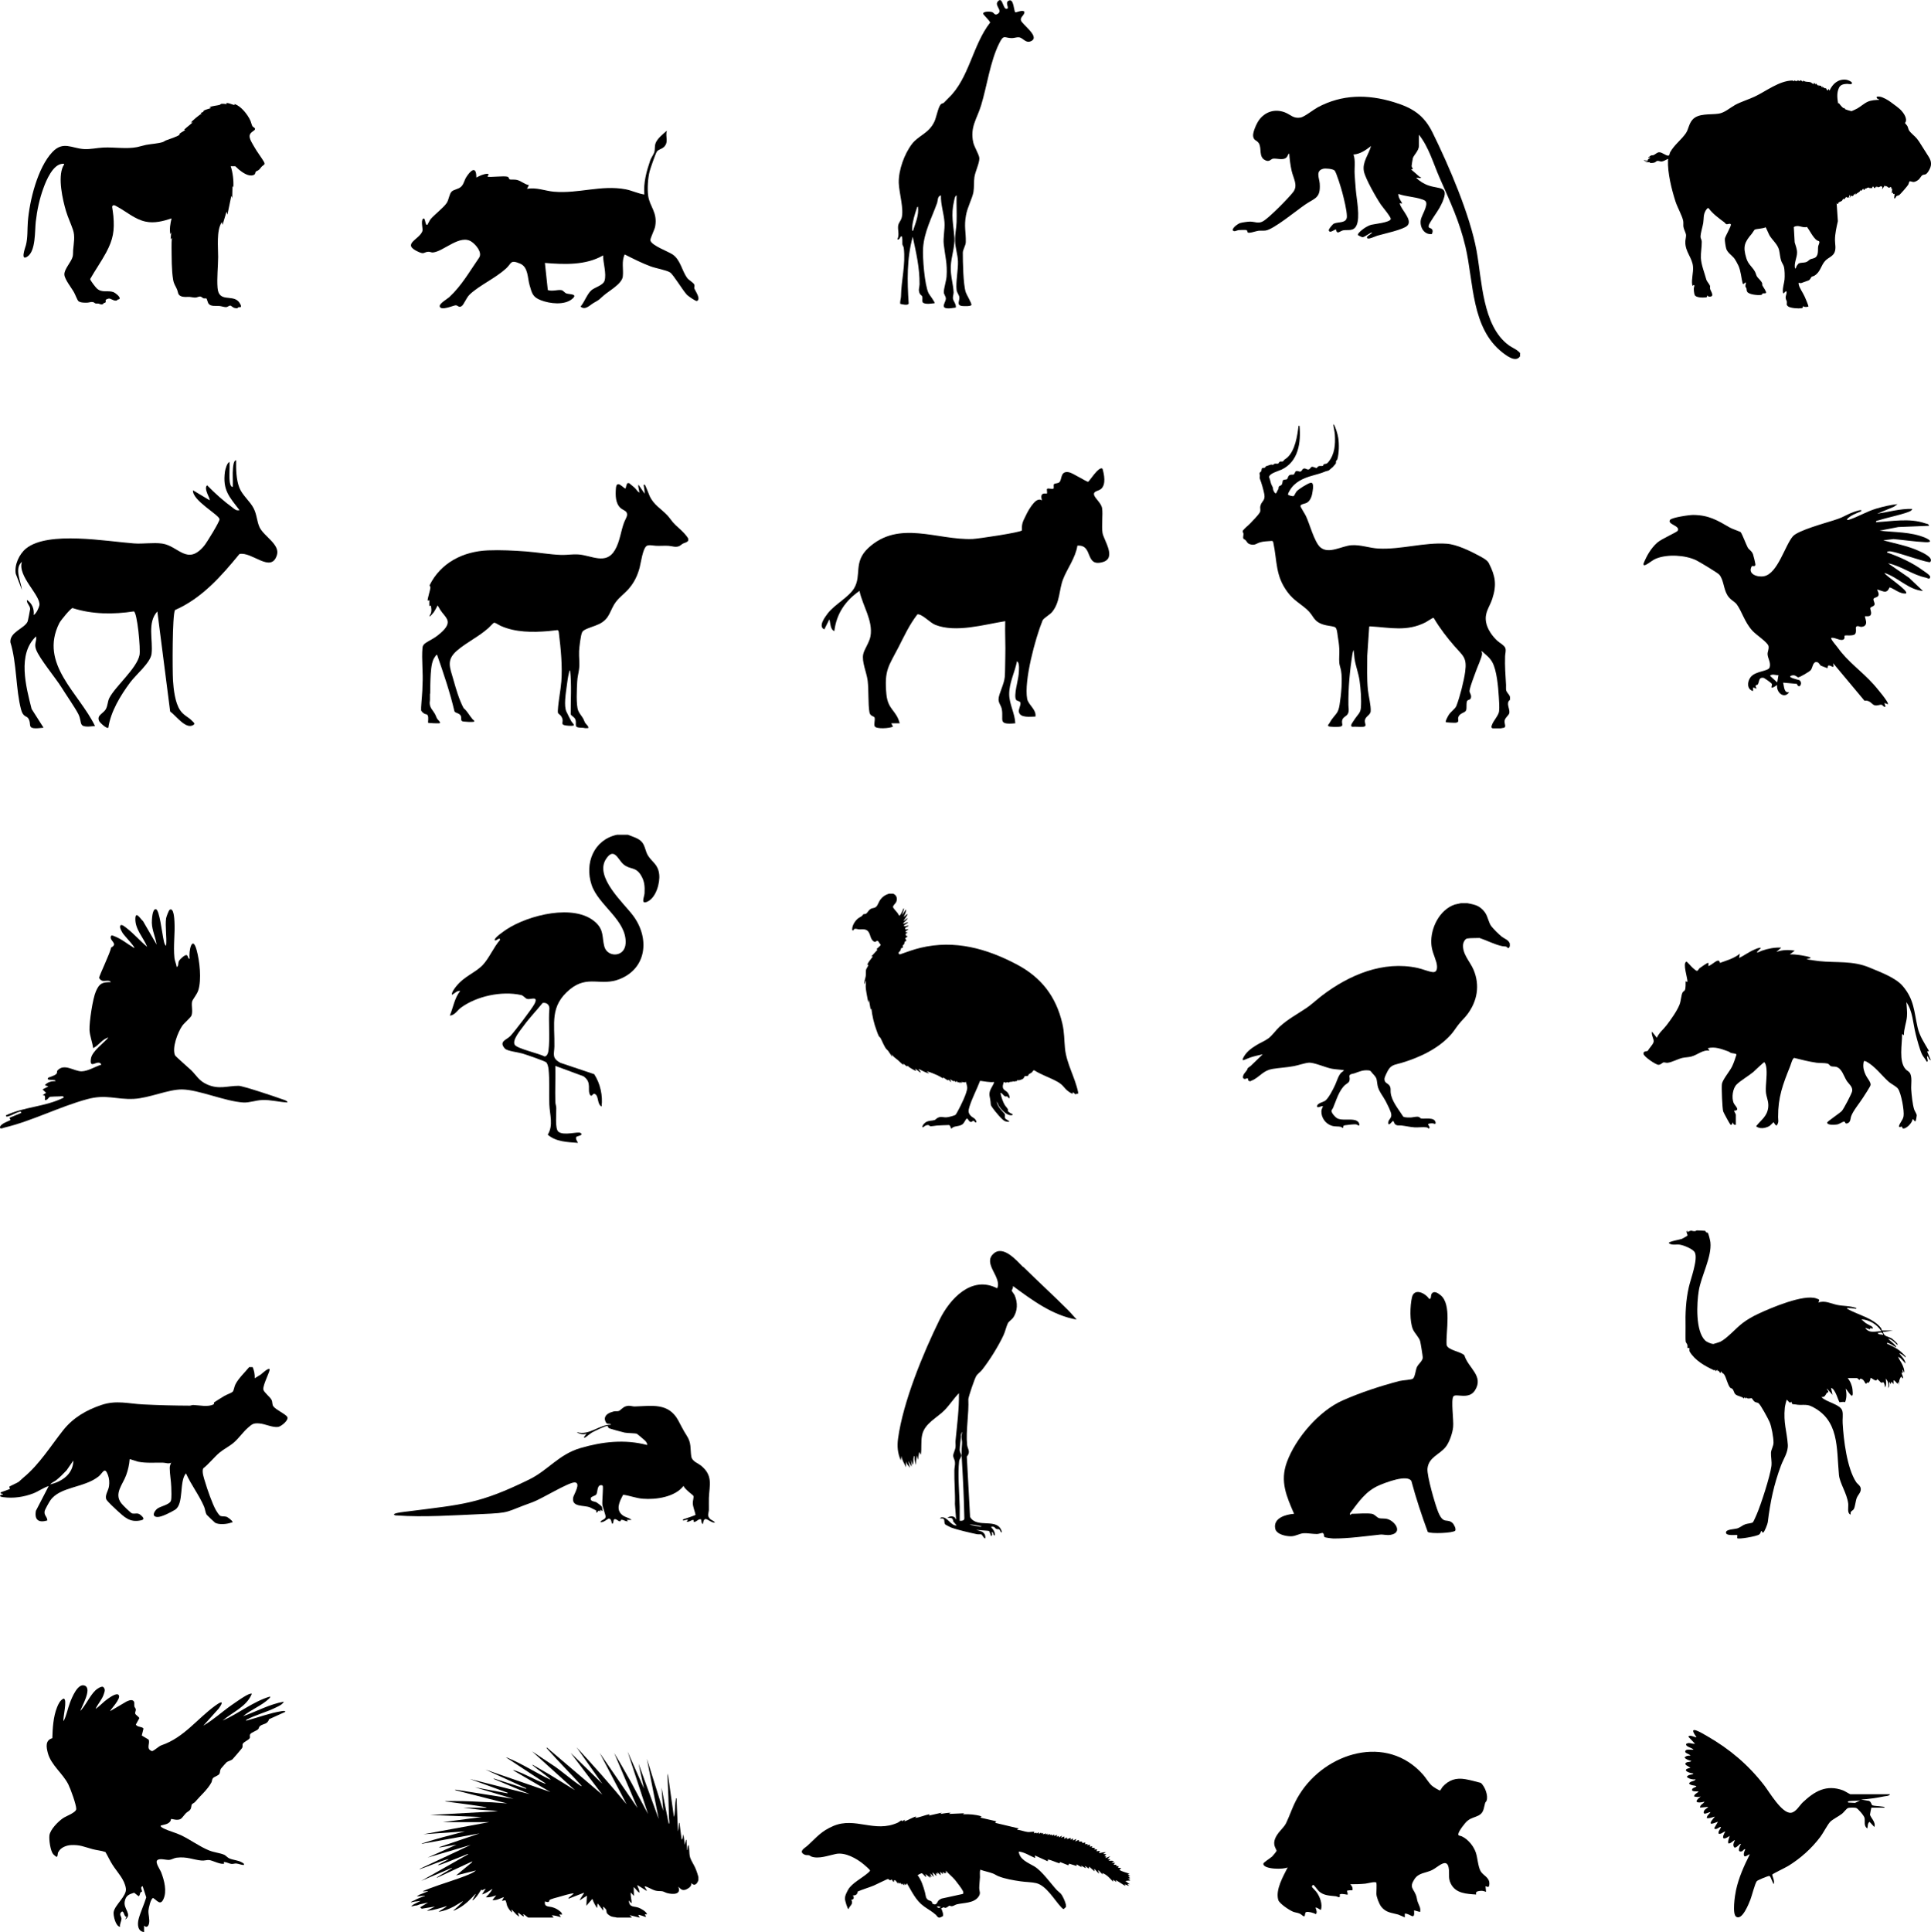 <?xml version="1.0" encoding="UTF-8"?><svg id="Ebene_1" xmlns="http://www.w3.org/2000/svg" width="94mm" height="94.04mm" viewBox="0 0 266.46 266.56"><path d="M253.61,14.32l.14-.11c.1.17.47.63.65.7.07.03.16-.04.16-.03.01.02-.04.11.04.17.06.05.8.28.88.28.06,0,.71-.31.81-.37.44-.25.98-.73,1.46-.94.45-.2,1.07-.24,1.56-.25-.03-.11-.25-.13-.31-.22-.17-.28.16-.25.39-.22.43.05,1.18.49,1.53.76.38.29.86.62,1.2.92.42.37.98,1.09.89,1.68-.02.11-.14.23-.13.29,0,.03.28.31.34.44.15.35.09.49.41.82.48.51.76.64,1.18,1.28.44.66.84,1.36,1.28,2.02.5.75.5,1.34,0,2.11-.4.61-.5.31-.86.54-.1.07-.31.42-.42.53-.19.18-.51.38-.78.38-.14,0-.44-.14-.53-.08-.06.04-.11.33-.17.44-.11.2-1.14,1.39-1.28,1.46-.04.02-.31.09-.36.14-.07.07-.16.4-.31.28-.02-.02.07-.59.06-.61-.01-.01-.24.16-.22-.17l-.17.11.05-.67-.11.06c0-.49-.18-.17-.31-.17s-.26-.16-.32-.2c-.02-.01-.07.03-.09.02-.05-.03.07-.19-.18.02l-.06-.22c.03.22-.21.39-.31.61l.03-.39c-.14.11-.1-.03-.14-.05-.08-.03-.31.15-.4.15s-.16-.12-.18-.1c-.02.02.04.14-.06.11-.01-.32-.23.11-.25.11-.18,0-.17-.28-.28-.22-.09.05-.09.25-.17.28-.03.01,0-.25-.25,0,.02-.25-.49-.13-.53.06-.06-.26-.18.08-.28.17l-.11-.22-.28.33-.08-.17c-.07.39-.49.35-.64.67l-.08-.22-.06.22-.11-.11c0,.18-.15.3-.31.33-.03,0-.04-.36-.28.22-.08-.08.14-.35-.03-.39,0,.06-.15.38-.17.39-.02.02-.22-.14-.33-.09-.07.04-.16.26-.31.31-.07-.27-.14.09-.26.19-.08.07-.37.16-.43.21-.09.08,0,.27-.21.21-.05-.01,0-.14-.08-.11l.17,2.49c-.19.88-.4,1.71-.4,2.62,0,.56.17,1.1-.05,1.67s-.9.76-1.28,1.17c-.64.68-.64,1.54-1.51,2.07-.11.07-.3.09-.38.15-.12.11-.18.39-.42.5-.09.04-.98.36-1.03.37-.26.03-.41-.21-.33.19.09.49.59,1.15.81,1.66.08.18.58,1.32.52,1.39-.3.09-.5.07-.78-.05-.02.02.16.22-.2.28-.39.06-1.49-.01-1.81-.25s-.14-.38-.18-.65c-.02-.17-.15-.29-.16-.51-.03-.38.19-.57.11-.92-.22-.06-.35.39-.45.25-.03-.04-.05-.16-.05-.22-.04-.57.18-1.15.23-1.67.04-.45.03-1.38-.1-1.8-.08-.27-.27-.49-.37-.8-.15-.48-.17-.97-.28-1.45-.18-.77-.88-1.33-1.3-1.99-.12-.19-.49-1.1-.56-1.17-.33.21-1.27.2-1.51.34-.06.03-.3.45-.39.55-1.03,1.2-1.25,1.78-.76,3.39.26.87.82,1.16,1.2,1.87.11.2.14.42.24.6.2.36.61.58.76,1.03.02.05-.03.14,0,.22.07.2.63.9.51,1.07-.05.08-.38.04-.47.06-.06.01.06.18-.29.22-.41.05-1.6-.06-1.83-.44-.1-.16-.06-.3-.1-.46-.03-.1-.14-.17-.15-.3-.02-.16.1-.35.06-.53-.2-.01-.29.39-.44.13-.2-.81-.24-1.67-.58-2.44-.11-.25-.45-.86-.61-1.06-.33-.39-.9-.75-1.07-1.27-.08-.25-.23-1.16-.19-1.4.06-.37.89-1.71.82-1.96-.06-.19-.41-.03-.53-.03-.2,0-.25-.18-.39-.28-.77-.57-1.55-1.14-2.14-1.92-.12-.15-.34.21-.41.31-.35.61-.24,1.09-.34,1.72-.09.56-.37,1.38-.37,1.92,0,.19.16.38.17.66.01.7-.15,1.54-.12,2.24.04.95.5,2.06.75,2.99.07.26.44.62.51.89.03.14-.03.22,0,.34.05.32.71,1.12-.05,1.12-.2,0-.22-.07-.36-.17.04.24-.03.26-.25.28-.38.04-1.28.03-1.45-.33-.08-.17-.14-.72-.13-.91,0-.12.19-.51-.02-.47-.06.01-.16.21-.2-.03-.13-.74.18-1.71.11-2.51-.1-1.25-1.08-2.02-1.06-3.41,0-.28.11-.67.1-.94-.02-.31-.31-.79-.36-1.14-.04-.28.02-.57-.04-.85-.14-.69-.81-1.88-1.05-2.63-.54-1.68-1.11-3.96-1.04-5.71,0-.08.03-.13.06-.19-.31.08-.58.31-.9.36-.24.03-.42-.11-.63-.08-.13.02-.23.16-.35.21-.25.1-.48.07-.74.07l.11-.11-.67.05.39-.11c-.2-.05-.5-.02-.61-.22.17.03.41.12.56.03.05-.03,0-.12.01-.13.07-.08.25-.14.32-.26-.09-.07-.24.1-.28-.08.18.03.25-.15.39-.2.11-.04.23-.01.34-.05.21-.07.47-.36.75-.39.45-.05,1.13.66,1.41.41.02-.01.08-.3.13-.4.57-1.04,1.56-1.73,2.19-2.66.36-.54.38-1.22.87-1.81.8-.97,2.52-.69,3.65-.87.83-.13,1.56-.81,2.26-1.2.81-.44,1.85-.75,2.7-1.15,1.57-.74,3.4-2.2,5.2-2.22.11,0,.17.09.22.11.03,0,.02-.11.06-.12.09,0,.22.11.28.12.03,0,.02-.09.03-.1.03-.02.11.07.15.04.02-.02,0-.09.01-.1.02-.02.18.19.32.09.02-.01,0-.11.04-.09.1.04.27.14.34.22l.05-.17c.3.25.74.13,1.03.25.14.06.25.21.42.25v-.22s.11.17.11.17l.08-.11.06.22.11-.17c0,.21.26.22.28.39l.06-.17c.09-.02.02.11.09.12.18.02.19-.15.33.22l.08-.17.03.22.14-.11c0,.23.31.17.33.18.03.02.1.25.15.27.23.07.07-.15.19-.17l.14.22c.43-.94,1.18-1.62,2.28-1.5.2.02.75.22.81.42.09.32-.52.14-.68.15-.46.02-.9.1-1.11.55-.35.76-.22,1.48-.1,2.27ZM248.16,36.38c.28-.23.94-.05,1.3-.35.48-.41.33-.23.86-.42.69-.25.5-1.1.57-1.61.03-.2.22-.49.16-.67-.03-.1-.23-.11-.33-.18-.54-.38-.97-1.32-1.37-1.85-.65.2-1.19-.38-1.82.02l.12,2.11c.13.44.33.93.33,1.4.01.69-.45,1.46-.28,2.2.17.03.15-.23.23-.35.02-.04.21-.28.23-.3Z"/><path d="M254.95,190.12c.37.43.62,1.04.68,1.6.19,1.69-.46.42-.94-.14.13.64.16,1.28-.09,1.89-.15-.13-.73.02-.76,0-.14-.1-.58-1.89-1.17-1.97l.21.95-.77-.86c-.04.18.27.32.16.5-.02.03-.15.04-.19.1-.21.31-.27.6-.74.56.62.71,2.66.99,2.89,1.93.12.48,0,1.16.04,1.68.13,2.3.59,6.19,1.86,8.12.19.29.61.5.64.91.05.51-.37.83-.55,1.27s-.21,1.2-.42,1.56c-.15.25-.55.25-.41.75-.55-.14-.3-1.04-.35-1.5-.16-1.41-1.17-2.82-1.28-3.97-.35-3.73.08-7.65-3.85-9.49-.71-.33-1.32-.07-2.15-.24-.3-.06-.51.09-.54-.38-.3.32-.38-.05-.64-.26-.08,0-.28.93-.29,1.08-.21,2.11.27,3.18.41,5.08.08,1.05-.57,1.94-.94,2.91-.99,2.66-1.48,5.02-1.82,7.82-.03.25-.45,1.34-.64,1.43-.17.08-.11-.32-.3-.17-.02.01-.03.26-.23.42-.35.28-2.87.7-3.04.53-.03-.03.03-.4,0-.43-.08-.09-1.76.21-1.54-.46.11-.34,1.2-.36,1.52-.46.42-.12.73-.44,1.14-.58.28-.1.85-.13,1.03-.26.07-.05.46-.93.53-1.1.59-1.36,1.85-5.26,2.03-6.66.08-.66-.09-1.29-.06-1.86.02-.41.35-.89.35-1.39,0-.7-.26-2.18-.54-2.83-.19-.44-1.24-2.4-1.53-2.6-.2-.14-.36-.05-.6-.26-.13-.11-.26-.39-.34-.42-.12-.05-.57.18-.78-.13l-.04.17-.21-.17-.04.17c-.29-.32-.84-.29-1.19-.6-.14-.13-.21-.45-.32-.63-.13-.21-.34-.19-.41-.29-.38-.53-.51-1.35-.8-1.79-.13-.2-.39-.22-.42-.48l-.09.26c-.14-.03-.15-.2-.26-.29-.03-.02-.11.02-.15,0-.03-.02,0-.13-.02-.14-.06-.04-.2.21-.26.17-.01-.01.02-.12-.01-.15-.03-.03-.15.06-.24.02-1.24-.58-2.57-1.33-3.31-2.54-.1-.17,0-.46-.06-.51-.03-.03-.21.02-.24,0-.04-.04.01-.32-.03-.45-.05-.17-.18-.25-.23-.44s-.01-1.61-.02-1.98c-.04-1.93.03-3.68.46-5.57.24-1.07,1.29-3.83.82-4.75-.25-.49-1.57-1.01-2.11-1.08-.49-.06-1.09.13-1.49-.22,0-.22,1.56-.47,1.83-.58.1-.04.71-.4.74-.43.1-.14-.28-.6-.03-.67.1-.03-.05.22.13.13.54-.3.48-.06.94-.09.11,0,.19-.1.29-.1.16,0,1.11.04,1.16.07.03.02.04.14.11.19s.21.02.25.11c.11.25.3,1,.33,1.28.2,2.03-1.26,4.61-1.6,6.64-.29,1.75-.48,5.58.88,6.9.24.23.81.46,1.12.48.05,0,.87-.26.95-.3.93-.44,2.23-1.95,3.14-2.62.65-.49,1.38-.9,2.11-1.24,1.72-.81,6.29-2.76,8.03-2.12.45.16.45.16.26.56.91-.32,1.73.14,2.56.32.87.19,1.83.11,2.69.45.02.16-.18.07-.28.06-.25-.02-.43-.07-.71-.06-.1,0-.32-.06-.3.08,1.46.84,3.64,1.29,4.69,2.67.09.12.11.34.13.34h1.55l-1.16.18c-.11.01-.27-.07-.22.12.16.57.78.53,1.23.83.12.08.71.63.74.72.02.04.02.14-.04.13-.33-.33-.79-.82-1.25-.82.14.11,1.25,1.02,1.12,1.16-.34-.17-.67-.43-1.03-.56-.08-.03-.28-.11-.26.05.57.25,1.25.58,1.75.96.14.11.78.7.83.8.02.04.02.14-.04.13-.08-.15-.71-.61-.82-.52.32.42.8.83.86,1.38l-.69-.73-.35-.21c.16.41.45.74.62,1.15.13.32.27.65.24,1-.17.04-.06-.33-.26-.34l.08.43c-.09-.03-.2-.18-.17.04s.23.46.17.73l-.26-.26c-.28.41-.3.71-.26,1.2l-.09-.43c-.16-.03-.05.14-.09.17-.14.12-.33-.43-.6-.43v.52s-.3-.34-.3-.34l-.09.34-.21-.34c-.02.25.09.72-.17.86.16-.48.01-.91-.3-1.29.02.4.13.82-.09,1.21-.04,0-.07-.59-.23-.68-.09-.05-.23.07-.33.03s-.34-.41-.56-.47c-.09.5-.79-.27-.9-.17,0,.17-.1.49-.22.61-.12.12-.24-.01-.29.02-.02.02.02.21-.14.15-.12-.05-.21-.5-.56-.64s-.23.14-.3.13c-.09-.03-.32-.26-.35-.26h-1.33ZM259.6,183.66c-.54-.91-1.68-1.59-2.75-1.63l.49.42c.16.18,1,.53,1.06.66.14.36-.2.12-.29.12-.05,0-.04.17-.08.17-.16,0-.46-.18-.65-.16.64.78,1.38.42,2.24.43ZM259.86,184.18c-.06-.49-.45-.28-.77-.26.13.26.54.16.77.26Z"/><path d="M24.15,84.17c-.39.61-.36,8.42-.28,9.7s.29,3.05.96,4.08c.5.77,1.18.96,1.69,1.52.19.21.51.36.11.58-1.02.57-2.32-1.29-3.15-1.89l-1.77-13.8c-1.43,1.56-.57,3.93-.8,5.85-.15,1.23-2.14,2.85-2.94,3.93-1.32,1.77-2.71,4.04-3.02,6.26-.22.19-1.17-.7-1.27-.92-.37-.82.57-1.03.91-1.62.29-.5.25-1.09.5-1.57.82-1.6,3.78-4.06,4.16-5.91.17-.8-.31-5.93-.79-6.03-2.8.43-5.73.42-8.45-.46-.24,0-1.62,1.67-1.83,2.08-2.82,5.64,2.71,9.61,4.93,14.2-2.57.29-1.62-.33-2.32-1.69-.45-.87-1.68-2.64-2.31-3.65-.82-1.32-3.04-3.97-3.5-5.21-.31-.82.11-1.13,0-1.82-2.61,2.41-1.4,6.94-.62,10.01l1.65,2.59c-2.61.32-1.5-.35-2.12-1.31-.21-.32-.71-.16-.98-1.19-.75-2.81-.58-6.42-1.48-9.3-.09-1.42,1.95-1.89,2.38-2.85.04-.08.35-1.64.35-1.73,0-.49-.51-.76-.44-1.25.69.44,1.03,1.26.92,2.06.35-.1.76-1.06.8-1.34.18-1.37-3.08-4.02-2.41-5.99-1.11.94-.13,2.73,0,3.89l-.86-2.24c-.21-1.21.48-2.72,1.44-3.49,3.05-2.44,11.09-.97,14.89-.69,1.24.09,2.67-.15,3.87.02,2.26.32,3.48,3.12,5.82.28.35-.43,2.11-3.29,2.1-3.63-.01-.6-3.79-2.6-3.66-4l2.29,1.37c.16-.17-.89-1.61-.34-2.06,1.08,1.11,2.29,2.19,3.54,3.1.31.23.48.43.93.33-1.43-1.86-2.36-2.78-2.01-5.33.04-.27.29-1.25.63-1.31.05.86-.07,1.75.02,2.61.02.22.1.86.43.82.04-.86-.06-1.74.03-2.61.02-.23.09-1.08.43-1.06-.02,1.21,0,2.64.45,3.79.4,1.03,1.48,1.87,1.97,2.84.46.91.44,1.81.82,2.62.59,1.24,2.84,2.36,2.39,3.82-.79,2.58-3.44-.51-5.17-.14-2.51,3.06-5.19,6.11-8.89,7.73Z"/><path d="M184.05,58.5c.29.59.51,1.27.62,1.92.13.85.11,2.08-.12,2.92-.04.14-.17.19-.19.27-.03.12.02.24-.05.37-.02.03-.35.4-.39.45-.05.05-.54.46-.57.48-.1.05-.29.06-.43.12-.7.29-1.13.39-1.84.59-1.24.35-2.44.88-3.11,2.05-.07.12-.29.47-.22.58.06.09.62.24.75.2.08-.02.29-.5.41-.64.29-.35,1.45-1.05,1.88-1.19.56-.17.39.81.34,1.14-.08.62-.27,1.36-.88,1.64-.2.09-.81.16-.8.42,0,.12.65,1.14.76,1.38.52,1.09,1.16,3.6,1.99,4.31,1.15.99,2.96-.2,4.28-.29s2.47.4,3.78.46c3.06.15,6.29-.88,9.36-.67,1.37.09,3.26,1,4.47,1.66.44.24,1.14.58,1.36,1.03.9,1.76,1.11,2.98.47,4.92-.38,1.17-1.08,1.85-.86,3.19.16.97.88,1.99,1.6,2.63.29.26.94.61,1.06.96.13.39-.02.74-.03,1.12-.05,1.33.05,2.66.13,3.99.01.2-.02.43,0,.63.05.43.46.61.55,1.03v.38c-.61.44-.02,1.18-.09,1.78-.04.36-.55.61-.65,1.07-.07.32.12.64.06.85-.07.23-.42.16-.58.24h-1.13c-.19-.08-.2-.14-.15-.34.18-.69.97-1.4,1.03-2.03.06-.57,0-1.42-.04-2.01-.08-1.31-.27-3.63-.9-4.76-.36-.65-.9-1.02-1.43-1.51-.11,0-.04.02-.03.07.03.12.06.19.05.33-.01.41-.67,1.85-.84,2.35-.27.77-.73,1.88-.88,2.65-.07.34.27.54.2.96-.05.35-.26.3-.46.42-.27.17-.09,1.07-.22,1.38-.14.36-.81.33-1.05.88-.18.4.23.76-.39.83-.16.02-1.32-.03-1.36-.09-.09-.14.32-.85.42-1.01.29-.45.88-.82,1.04-1.22.48-1.24,1.03-3.39,1.21-4.71.27-1.96-.29-2.19-1.44-3.5-1.07-1.22-2.04-2.49-2.87-3.88-.03-.04-.06-.06-.11-.06-.08,0-.85.52-1.03.61-2.58,1.32-4.89.73-7.58.57-.06,0-.17-.02-.21.04l-.27,4.01c0,1.59-.07,3.12.09,4.7.08.83.45,2.23.38,2.98-.05.56-.83.69-.8,1.38.01.32.3.69-.23.74-.48.04-1.02-.04-1.51,0-.17-.04-.17-.18-.12-.32s.43-.68.54-.85c.36-.53.72-.75.77-1.45.09-1.12-.02-2.62-.18-3.73-.15-1.08-.54-1.99-.7-3.08-.02-.12-.09-1.15-.15-1.15-.06.18-.11.38-.14.57-.37,2.33-.58,4.64-.55,7.01,0,.39.12.72-.04,1.13-.18.47-.79.49-.84,1.09-.04.46.28.73-.44.78-.24.02-1.29.03-1.43-.08-.07-.06-.07-.12-.03-.2.2-.23.32-.52.5-.76.62-.85.87-.83,1.06-2,.21-1.31.43-3.45.2-4.72-.06-.35-.21-.71-.24-1.06-.05-.62.03-1.3,0-1.93-.03-.59-.12-1.21-.22-1.8-.05-.33-.09-1.11-.42-1.22-.46-.15-1.07-.17-1.59-.34-1.39-.46-1.27-1.2-2.2-2.04-.97-.87-1.83-1.27-2.68-2.39-1.74-2.3-1.44-4.29-2-6.9-.05-.24-.18-.21-.4-.19-.43.02-1.01.06-1.41.18-.54.16-.73.47-1.39.27-.42-.13-.39-.35-.64-.58-.08-.08-.22-.12-.27-.19-.15-.23.13-.66-.09-.9v-.21c.3-.38.69-.66,1.03-1.01s1.1-1.13,1.31-1.5c.17-.3,0-.54.08-.89.17-.73.71-.69.54-1.65-.09-.51-.39-1.56-.58-2.03-.11-.28-.03-.28-.03-.51,0-.12-.08-.22-.03-.37.03-.09.18-.16.22-.24.06-.12.02-.41.18-.45.09-.02.19,0,.28-.02.11-.03.14-.18.2-.22.03-.02.62-.21.67-.22.13-.02.19.03.27.03.09,0,.15-.13.26-.16.15-.03.36.03.49-.02.09-.03.07-.24.31-.28.15-.02.21.06.37-.05.08-.06.11-.16.16-.2.11-.09.27-.17.38-.27,1.11-.99,1.41-3,1.58-4.41h.13c.22,2.32-.15,4.94-2.46,6.04-.38.18-1.79.55-1.73,1.07.17.35.19.8.38,1.14s.1.21.18.58c.03.13.28.64.42.46.02-.03.28-.53.3-.59.04-.1,0-.2.07-.31.07-.12.21-.11.31-.19.24-.19.14-.57.27-.69.12-.11.42-.07.53-.14.13-.09.12-.45.38-.58.19-.09.42,0,.56-.07.1-.05.18-.38.28-.44.23-.13.43.07.61.04.24-.04.22-.25.39-.37.28-.19.49.12.75.08.24-.04.3-.34.47-.37.2-.03.53.19.66.16.07-.01.11-.15.21-.21.22-.13.46-.02.63-.08.09-.03.08-.17.14-.21.21-.13.34.04.64-.32.88-1.08.97-2.42.89-3.77-.03-.47-.17-.93-.21-1.4h.08Z"/><path d="M86.68,115.18c.64.27,1.44.45,1.91,1.01.44.52.47,1.32.85,1.89.6.92,1.36,1.17,1.52,2.54.14,1.19-.43,3.2-1.59,3.76-1.03.49-.45-.66-.43-1.14.05-.94,0-1.68-.5-2.49-.75-1.23-1.5-.72-2.43-1.52-.74-.64-1.27-2.42-2.39-.71-1.62,2.49,2.45,6.06,3.75,7.82,2.27,3.05,1.93,7.24-1.88,8.75-2.57,1.02-4.38-.61-6.84,1.4-2.83,2.32-2.09,4.71-2.15,7.88-.02,1.04-.41,1.61.84,2.27l4.65,1.56c.84,1.28,1.21,2.96,1.02,4.47-.61-.32-.39-1.34-.83-1.68-.41-.31-.42.38-.72.13-.5-.72.3-1.76-.95-2.63l-3.88-1.43c.04,1.65-.05,3.31,0,4.96,0,.28.12.54.13.83.03.74-.21,2.88.29,3.29.74.6,2.69-.06,3.05.17.51.33-.51.44-.58.55-.17.27.26.79.22.82-1.43-.11-3.03-.14-4.16-1.13.81-1.3.27-2.78.22-4.18-.06-1.59.06-3.33-.11-4.9-.03-.25-.14-.71-.3-.89s-2.86-1.1-3.31-1.23c-.6-.18-2.1-.33-2.42-.69-.89-1,.27-1.19.77-1.73.58-.62,2.98-3.75,3.33-4.44.57-1.13-.52-.57-.97-.66-.34-.07-.54-.48-.89-.55-2.67-.59-6.15.15-8.33,1.77-.47.35-.8,1.02-1.5,1.07.48-1.13.64-2.42,1.43-3.4-.39-.09-.81.36-1.13.54-.09-.31.32-.85.54-1.13,1.15-1.46,2.66-1.9,3.7-2.99.89-.94,1.51-2.47,2.39-3.46,0-.47-.47.14-.71.06-.27-.27,1.42-1.39,1.63-1.53,2.95-1.94,9.37-3.61,12.26-.96,1.19,1.09.87,2.04,1.21,3.33.4,1.53,2.82,1.55,2.94-.42.18-3.2-3.76-5.24-4.7-8.09-.98-2.98.3-6.2,3.5-6.9h1.55ZM74.88,138.37c-.86,1.07-1.82,2.05-2.63,3.17-.41.57-1.62,1.96-1.22,2.61.32.53,3.4,1.21,4.12,1.61.35-.03.49-.49.53-.79.24-1.74-.03-4.05.13-5.84,0-.53-.43-.86-.94-.75Z"/><path d="M22.93,126.66c.02-.17.35-1.06.48-1.14.58-.36.64,1.3.66,1.62.1,1.65-.18,3.3,0,5.03.05.42.25.82.31,1.24.3-.07.14-.56.34-.88.13-.21.81-.85,1.04-.75s.14.52.41.49c-.17-1.09.37-3.34.96-1.2.42,1.53.7,4.06.23,5.56-.19.6-.8,1.26-.86,1.58-.11.57.13,1.29-.07,1.88-.1.3-1.02,1.05-1.3,1.46-.61.9-1.42,3.02-.98,4.05.06.14,1.87,1.72,2.2,2.03.78.75,1.07,1.48,2.23,1.99,1.63.73,2.79.19,4.35.19.57,0,5.16,1.53,5.98,1.84.22.08.73.2.77.45-1.21-.04-2.26-.38-3.5-.33-.86.03-1.75.38-2.59.34-2.52-.15-6.17-1.77-8.47-1.8-1.89-.02-4.55,1.2-6.66,1.3-2.45.12-3.8-.68-6.46.05-3.78,1.03-7.57,3-11.38,3.91-.17.04-.53.23-.63.02-.03-.56,1.38-.96,1.46-1.07.02-.03-.17-.27-.14-.3l1.62-.67c.03-.31-.33-.13-.49-.08-.37.12-.76.38-1.13.49-.16.05-.52.22-.49-.08,2.54-1.19,5.43-1.17,7.97-2.44.04-.27-.39-.18-.57-.17-.22,0-1.19.03-1.28.05-.29.06-.37.53-.75.44.02-.35.12-.71-.32-.65l.49-.33-.49-.48.81-.41-.49-.16c.36-.45.91-.57,1.46-.57.11-.33-1.47.03-.97-.48.05-.05.8-.24,1.07-.49.2-.18.09-.38.13-.44.95-1.15,2.35.09,3.4.06.9-.03,1.87-.67,2.71-.92-.45-.9-1.7.84-1.44-.85.16-1.02,1.78-2.14,2.41-2.89-.86.2-1.33,1.1-2.11,1.46-.1-.85-.46-1.65-.5-2.51-.04-1.11.44-4.32.88-5.32.47-1.07.82-1.28,2.06-1.28-.15-.34-.82-.09-1.19-.19-.16-.05-.39-.24-.42-.4-.04-.22,1.59-3.55,1.64-4.17,1.02-.54-.16-.89-.04-1.49.06-.29.25-.18.43-.11.97.34,1.93,1.14,2.82,1.66.14-.14-1.42-1.75-1.6-2.06-.14-.25-.41-.66-.36-.94.09-.47.73.12.89.24,1.02.78,1.86,1.78,2.85,2.6-.53-1.32-1.72-2.46-1.63-3.98.06-.99.71.14,1.05.42l1.88,3.24c-.15-1.02-.63-1.96-.66-3,0-.3.03-2,.58-1.87.47.11.84,3.3.98,3.9.07.3.14,1,.41,1.14.12-1.19-.16-2.67,0-3.82Z"/><path d="M129.93,250.09l-.14.18c.46-.06.94-.17,1.39-.16l-.23.16,2.08-.09-.14.14c.87-.03,1.71.02,2.54.28l-.14.18,2.13.49c.11.06-.09.15-.09.19l.08.06,3.16.75-.23.18c.49.03,1.03.27,1.51.32.15.02.82-.07.85-.04.01.01-.01.18,0,.23,0,.01.21-.11.3-.1.03,0,.03.1.05.1.11,0,.18-.15.3-.14v.18c.12.02.2-.14.3-.14.06,0,0,.26.25,0l.05.23.37-.14v.19s.23-.18.23-.18v.23s.32-.18.32-.18v.18s.28-.09.28-.09v.18s.32-.18.32-.18v.23s.37-.18.37-.18v.28s.28-.14.28-.14v.23s.45-.32.42-.21l-.14.25.46-.18v.32c.06.07.45-.47.37.05l.51-.18.02.28.3-.23v.32s.46-.23.46-.23l-.14.37.44-.23c.09.04.05.21.07.23.03.03.31-.02.39,0,.05.02.01.15.1.19s.27-.08.39-.04l-.05.23.37-.05-.09.18.42-.09-.05.28.37-.05-.09.18c.12.06.32.02.42.07.11.06-.1.14-.05.21l.37-.05-.09.28.46-.05-.09.32c.3-.07.61-.15.92-.14l-.37.25.42.02-.23.3.23.02-.09.23.65-.28-.37.39c.09.06.32-.03.37.09l-.23.16c.25.01.5-.03.74.05l-.32.23h.46s-.18.28-.18.28h.42c-.21.23.11.19.28.19l-.09.23h.42c0,.09-.29.21-.18.3.26.22,1.01.36,1.34.53l-.23.07.32.23-.28.02.28.28-.32.05c.14.03.25.16.32.28-.07-.02-.65.03-.65.07l.6.44-.32-.05.21.28-.58-.23.07.23-1.25-.78c-.2,0,.08.15,0,.23l-.44-.32.02.28c-.34-.31-.62-.68-1-.94-.04-.03-.53-.33-.5-.24l.09.16c-.08.06-.52-.48-.62-.55-.12,0-.05.02-.03.08.03.12.11.27.08.38l-.65-.69.05.37-.74-.65-.05.28-.51-.37c-.07.09.09.19.12.28-.09.07-.58-.36-.69-.3l.14.21s-.66-.35-.76-.42l.02.23-1.04-.32-.1.23-1.16-.46-.04.18c-.47-.09-1.13-.45-1.57-.51-.14-.02-.02.17-.09.23l-1.71-.78c-.14-.05.06.27-.04.32-.74-.3-1.43-.8-2.24-.88.12,1.12,1.31,1.55,2.14,2.04,1.06.63,2.24,2.32,3.11,3.27.18.19.42.35.58.53.24.28.83,1.51.67,1.83-.02.04-.25.19-.28.27-.09.02-.25-.16-.32-.22-.97-1.01-2.06-3.01-3.48-3.36-.6-.15-1.5-.15-2.15-.25-.97-.14-2.18-.34-3.08-.71-.25-.1-.49-.27-.74-.37-.55-.21-1.2-.32-1.76-.53-.09.34-.03.7-.04,1.04-.02.47-.1,1.02-.1,1.48,0,.51.27.71-.13,1.25-.65.87-2.05.79-2.96,1.01-.3.07-.46.29-.8.26-.08,0-.15-.09-.22-.07-.11.03-.33.25-.5.29-.2.04-.21-.07-.3-.07s-.23.14-.35.14c.12.21.4.94.21,1.11-.02.01-.36.17-.38.17-.3.05-.41-.25-.56-.39-.55-.48-1.11-.77-1.68-1.19-1.09-.8-1.62-2-2.3-3.13-.06-.04-.11.23-.16.23-.02,0-.18-.2-.23-.23l.02.23c-.07.05-.24-.19-.3-.23l-.05.18-.21-.28-.11.14-.19-.23v.23c-.16-.15-.25-.42-.47-.5-.12-.05-.08.23-.13.27-.08-.04-.27-.37-.32-.37-.03,0-.09.14-.18.13-.07-.01-.18-.17-.29-.18s-1.69.79-1.96.9c-.73.3-1.49.51-2.21.82-.07.39-.25.56-.66.54-.01.09.07.12.09.21.05.25-.08.38-.32.39.33.65-.22.77-.39,1.29-.15,0-.47-1.17-.49-1.36-.03-.46.23-.95.46-1.35.49-.86,1.92-1.58,2.71-2.28.08-.07.33-.27.28-.37-.06-.12-.73-.71-.88-.83-.97-.8-2.53-1.68-3.82-1.42-.99.2-2.38.74-3.39.36-.11-.04-.21-.15-.33-.18-.27-.05-.41.04-.7-.13-.75-.44.19-.9.51-1.2,1.28-1.17,1.85-1.97,3.54-2.7,3.06-1.31,5.71,1,8.92-.47.1-.05.48-.33.51-.32.05,0,.06.15.09.14l.35-.23-.02.23c.48-.15,1.06-.53,1.53-.65.03,0,.08-.01.07.02l-.14.16c.65-.07,1.3-.38,1.92-.5.15-.03,0,.13-.03.18l1.85-.42ZM128.69,262.65s.21.1.25.1c.35.04.39-.35.59-.56.11-.1.27-.18.4-.24l2.88-.63c.2-.04.11-.32.04-.46-.14-.29-.83-1.2-1.06-1.48-.38-.45-.89-.85-1.29-1.3l.12.42-.16-.18-.05.18-.3-.23-.02.32-.35-.37.07.51-.49-.42.05.28-.23-.18.09.42c-.11-.03-.47-.53-.55-.46l.18.6-.51-.51.18.49c-.11.07-.18-.14-.28-.16l.14.32-.67-.55.09.42c-.18-.07-.47-.5-.62-.53-.06-.01-.56.24-.56.28.52.67.77,1.51,1,2.33.12.41.07.88.5,1.11.18.1.37.05.49.3.03.07.02.17.05.21ZM129.79,263.08c-.22.02-.31-.16-.51.02.17.15.39.22.51-.02Z"/><path d="M141.21,174.79c2.03,2.01,4.16,3.95,6.18,5.97.41.41.78.88,1.18,1.3-3.31-.56-6.17-2.7-8.81-4.64.12.21-.16.57-.15.65,0,.07.32.46.4.63.44,1,.43,2.21-.22,3.12-.17.24-.58.5-.7.72-.21.4-.38,1.18-.61,1.67-.69,1.49-1.95,3.52-2.98,4.81-.23.29-.61.53-.8.85-.22.37-1.03,2.74-1.08,3.17.1,1.97-.36,4.37-.17,6.29.06.61.54.97-.04,1.64l.45,8.32c.94,1.69,3.86-.01,4.38,2.06-.03.31-.31-.33-.33-.34-.09-.05-.3-.01-.44-.07-.16-.07-.25-.43-.73-.26.32.34.55.63.55,1.14-.27.16-.13-.51-.47-.43.09.17.17.45-.08.55.02-.11-.22-.68-.25-.7-.1-.06-1.54-.12-1.8-.17l.81.25c.33.2.51.49.45.89-.04.26-.43-.47-.52-.5-.16-.05-.4,0-.6-.03-.93-.19-2.78-.62-3.62-.94-.08-.03-.72-.36-.75-.39-.34-.33.16-.95-.73-.84.03-.14.16-.16.28-.16.75-.04,1.22,1.21,2,1.11l-.46-.52c-.11-.62-.26-.47-.8-.54.26-.21.73-.26.99-.04.1.08.07.25.19.24l-.16-2.08c.05-1.56-.11-3.09-.08-4.65,0-.38.13-.74.08-1.18-.04-.32-.24-.56-.24-.86s.28-.76.32-1.18c.03-.28-.02-.58,0-.86.21-2.18.51-4.37.47-6.57-.71.72-1.26,1.6-1.96,2.32-1.07,1.1-2.75,1.82-3.11,3.42-.21.91-.04,1.84-.19,2.75l-.23-.39-.16,1.1-.16-.63-.16,1.34-.16-.83v-.43c-.11.01-.14.35-.15.44-.03.27.03.55-.09.82l-.23-.71.08.94-.47-.79.23.94-.43-.55-.12-.31v.79c-.21-.52-.56-.99-.63-1.57l-.08.63c-.44-1-.53-1.94-.38-3.02.7-5.09,3.45-11.75,5.72-16.38,1.43-2.92,4.44-6.17,7.96-4.35.69-1.53-2.04-3.38-.52-4.77,1.36-1.25,3.22.96,4.09,1.83ZM132.44,209.82c.26.02.64,0,.63-.35-.05-2.57-.17-5.15-.32-7.71-.06-.99-.09-1.54,0-2.52.04-.4-.07-.68-.08-1.02,0-.23.13-.46.05-.67l-.12.43c.01.65-.16,1.41-.17,2.04,0,.38.23.57.23.79,0,.26-.27.48-.31.79-.21,1.78.03,4.45.08,6.29.02.64-.02,1.29,0,1.93ZM135.51,210.6c-.58-.1-1.13-.3-1.73-.24l1.48.29.25-.06Z"/><path d="M34.86,188.61c.21.48.31,1.02.29,1.55.26-.18.55-.32.81-.5.22-.16,1.03-.95,1.23-.76.17.16-.99,2.25-.85,2.84.09.36.93,1.01,1.13,1.4.16.31.05.64.26.91.38.48,1.57.99,1.89,1.41s-.8,1.34-1.23,1.41c-.78.12-1.8-.42-2.61-.48-.8-.06-.98.08-1.55.58-.72.62-1.26,1.46-1.99,2.08-.53.46-1.4.91-1.94,1.36-.79.67-1.45,1.55-2.27,2.19-.2.48.12,1.37.27,1.86.3,1.02,1,3.04,1.51,3.93.11.19.42.68.6.76.23.1.54.03.85.12.18.06.74.5.8.65.08.19-.12.13-.21.17-.56.21-1.66.3-2.18,0-.07-.04-1.09-1.03-1.14-1.09-.19-.25-.22-.77-.36-1.1-.68-1.61-1.8-3.03-2.51-4.62-.97,1.09-.24,4.25-1.52,5.03-.52.32-1.84,1.01-2.41.99-.86-.03-.47-.78-.05-1.13s1.72-.55,1.9-1.11c.12-.35.06-1.46.05-1.9-.02-.81-.21-1.82-.21-2.62,0-.26.09-.5.2-.73-.42.2-.73,0-1.12,0-1.12-.03-2.33.09-3.45-.14-.19-.04-1.12-.38-1.16-.34-.06.77-.22,1.47-.48,2.19-.47,1.31-1.71,2.53-.68,3.88.17.23,1.32,1.37,1.5,1.41.53.1.75-.18,1.26.29.31.28.49.55-.03.66-1.56.34-2.28-.43-3.33-1.38-.28-.25-1.31-1.22-1.44-1.47-.29-.54.27-1.25.35-1.86.07-.54.04-1.03-.15-1.55-.45-1.22-.7-.27-1.29.21-2.01,1.6-5.34,1.38-6.67,3.32-.16.23-.73,1.24-.77,1.46-.12.6.36.74.37,1.29-1.21.36-1.8-.09-1.58-1.33l1.77-3.42c-.77.24-1.39.73-2.14,1.02-1.32.5-2.71.7-4.11.52-.58-.07-.66-.27-.06-.38.06-.16-.52-.04-.29-.29.05-.05,1.21-.41,1.26-.49.01-.02-.13-.24-.1-.29.04-.06,1.15-.55,1.3-.67.17-.14.42-.39.68-.61,2.15-1.77,3.74-4.34,5.44-6.49,1.39-1.76,3.24-2.82,5.31-3.51s3.69-.17,5.75-.07c2.14.11,4.33.16,6.41.17.15,0,.31-.09.49-.09.77.02,2.08.32,2.8-.09.11-.06.04-.22.08-.27.06-.06,1.19-.75,1.4-.88.27-.17,1.01-.43,1.16-.59.17-.17.22-.69.37-.99.41-.84,1.32-1.68,1.91-2.41h.49ZM6.92,204.81c1.65-.4,3.18-1.44,3.2-3.3l-.93,1.35c-.49.49-.89.94-1.45,1.37-.27.21-.62.33-.82.58Z"/><path d="M209.76,48.75v.39c-.57.9-1.78-.01-2.38-.47-4.39-3.38-4-9.72-5.16-14.64-.84-3.56-2.11-6.19-3.55-9.47-.88-2-1.5-4.27-2.87-5.98v1.52c0,.7-.73,1.3-.84,1.73-.02.08-.18,1.01-.17,1.07.01.17.17.26.16.43l-.23.04c.37.34.77.64,1.13.98.06.06.18.07.19.08.22.26-.52.04-.62.08.47.49,1.11.88,1.75,1.09,1.54.51,2.79.04,1.9,2.21-.11.28-.3.61-.44.88-.27.51-1.41,2.05-1.48,2.42-.08.39.24.3.42.48.19.19.12.47.02.69-1.09.15-1.71-.99-1.53-1.96.11-.6,1.02-1.96.69-2.52-.1-.17-.37-.25-.55-.31-1.01-.35-2.22-.37-3.23-.74-.05.47.31.89.51,1.29-.08.14-.37-.17-.31.08.19.81,1.79,2.23,1.04,3-.54.56-3.27,1.13-4.15,1.39-.29.09-1.15.51-1.35.37-.37-.26.59-.57.63-.82-.38.08-.98.63-1.32.66-.1,0-.6-.25-.62-.28-.1-.18.32-.53.46-.65.36-.32.92-.67,1.39-.79.45-.11,2.54-.31,2.66-.78.07-.26-1.16-1.7-1.38-2.03-.62-.92-2.11-3.53-2.32-4.54-.26-1.29.67-2.33.98-3.51-.7.55-1.5,1.12-2.42,1.17.3.82.11,1.81.16,2.69.04.72.1,1.46.16,2.18.1,1.29.64,3.8.09,4.93-.4.84-1.16.55-1.83.66-.23.04-.58.3-.72.29-.24,0-.24-.36-.27-.39-.14-.11-.87.63-1,.1-.04-.16.55-.85.7-.92.64-.29,1.82,0,1.8-1.02-.02-.89-.4-2.37-.63-3.27-.13-.5-.82-2.81-1.08-3.05-.24-.22-1.25-.32-1.57-.23-1.08.29-.52,1.31-.47,2.03.15,2.07-.68,1.99-2.05,2.94-1.12.77-4.32,3.4-5.41,3.55-.33.04-.66,0-.98.03s-1.32.41-1.49.23c-.07-.08-.07-.29-.17-.32-.16-.04-.87-.02-1.08,0-.29.03-.62.31-.81.03-.1-.34.72-.91,1.01-1s1.06-.2,1.36-.2c.68,0,1.18.34,1.86-.08.87-.54,3.44-3.14,4.1-4,.7-.91.02-1.9-.21-2.91-.18-.8-.28-1.61-.34-2.43-.17.13-.22.43-.39.58-.44.42-1.32.09-1.83.15-.32.04-.47.5-1.05.24-1.01-.46-.47-1.63-.92-2.36-.29-.46-.71-.34-.79-1-.06-.54.48-1.74.82-2.21.85-1.15,2.18-1.57,3.54-1.06.83.31,1.16.9,2.2.72.51-.09,1.76-1.08,2.34-1.4,3.37-1.81,6.88-1.83,10.5-.73,2.58.79,4.16,1.76,5.37,4.22,2.26,4.59,5.16,11.33,6.07,16.31.74,4.06.8,10.32,4.4,12.99.54.4,1.22.62,1.63,1.14Z"/><path d="M91.59,20.29c-.26.26-.78.33-.97.65s-.85,2.23-.97,2.66c-.25.95-.34,2.42-.21,3.39.2,1.53,1.31,2.26.97,4.23-.08.49-.72,1.67-.66,1.95.16.71,2.48,1.52,3.09,1.95,1.06.74,1.27,2.25,1.97,3.21.27.36.88.63,1,.95.07.18-.05.38,0,.51.14.37.95,1.46.36,1.73-.16.07-1.21-.68-1.37-.84-.58-.6-1.87-2.79-2.34-3.1-.5-.32-1.97-.57-2.67-.83-1.24-.46-2.42-1.06-3.59-1.65-.47.98-.14,2.05-.26,3.05s-1.85,1.94-2.6,2.58-.45.51-1.41,1.05c-.53.3-1.18,1.08-1.82.51.55-.63.9-1.75,1.52-2.27.47-.39,1.59-.66,1.79-1.29.3-.96-.21-2.49-.2-3.5-2.38,1.39-5.37,1.26-8.03,1.04l.4,3.74c.57.22,1.38-.07,1.86.01.3.05.43.36.71.46.42.15,1.67.03.78.77-1.08.89-3.09.64-4.3.17-1.14-.44-1.23-.94-1.56-2.07-.3-1.03-.18-2.5-1.3-2.98-1.42-.6-1.17-.03-1.96.68-1.52,1.37-3.65,2.3-4.99,3.56-.51.48-.8,1.39-1.12,1.61-.42.3-.49-.13-.86-.1-.32.03-1.99.78-2.17.17-.12-.4,1-1.02,1.3-1.29,1.74-1.61,2.79-3.52,4.13-5.45.48-.72-.44-1.79-1.02-2.19-1.6-1.13-3.91,1.37-5.38,1.47-.18.01-.39-.12-.63-.1-.62.05-.51.39-1.33.02-2.45-1.1.13-1.68.54-2.88.09-.27-.24-1.38.07-1.68.37-.35.27,1.1.64.78.03-.03.27-.57.45-.78.58-.66,1.77-1.55,2.2-2.21.28-.43.34-1.2.66-1.54.3-.32.96-.32,1.35-.72.34-.34.42-.88.67-1.27.59-.94,1.41-1.67,1.4.04.45-.24.97-.49,1.49-.52.39-.02.07.23.06.39.22.14,2.29-.15,2.77.02.18.06.17.34.3.37.24.06.6-.02.95.06.67.15,1.03.61,1.68.72l-.26.52c1.3-.24,2.5.28,3.69.39,3.42.3,6.53-.96,9.91-.33.89.17,1.71.59,2.59.72-.13-1.65.29-3.16.81-4.7.14-.41.5-.84.59-1.23s0-.71.15-1.14c.22-.64,1.06-1.3,1.56-1.74-.26.86.32,1.55-.43,2.29Z"/><path d="M152.13,64.65c.24.8.51,2.17-.17,2.78-.34.32-1.07.3-1,.79.08.52,1.01,1.14,1.12,1.91.13.86-.1,2.43.06,3.4s1.97,3.45.05,4.01c-2.56.75-1.27-2.44-3.52-2.26-.24,1.64-1.43,3.22-1.97,4.62-.58,1.49-.41,3.16-1.5,4.51-.37.45-1.19.85-1.34,1.2-.99,2.43-2.58,8.3-2.12,10.81.15.82,1.3,1.47,1.14,2.44-.67,0-2.08.23-2.28-.62-.09-.41.29-.91.21-1.3-.04-.22-.48-.22-.59-.38-.38-.58.29-2.71.35-3.58.03-.36.17-1.59-.24-1.74-.29,1.53-1.08,2.94-1.07,4.55.01,1.37.79,2.64.84,4-2.48.23-1.58-.42-1.86-1.95-.09-.5-.46-.83-.45-1.37.02-.75.78-2.07.86-3.09.06-.71.04-1.89.07-2.7.05-1.65-.06-3.33-.01-4.98-2.92.46-6.78,1.63-9.64.51-.75-.29-1.85-1.55-2.48-1.45-1.13,1.48-1.79,2.94-2.62,4.56-1.34,2.6-1.96,3.11-1.66,6.42.2,2.21,1.36,2.2,1.84,4.05h-1.16s.23.46.23.46c-.47.25-2.28.36-2.51-.03-.15-.26.06-.85-.02-1.2-.06-.25-.6-.16-.71-.73-.21-1.14-.09-3.08-.25-4.37-.15-1.19-.84-2.61-.61-3.68.15-.69.85-1.61,1-2.47.37-2.15-1.09-4.19-1.52-6.25-1.94,1.36-3.17,3.12-3.47,5.55-.59-.23-.51-1.1-.69-1.62l-.69,1.38c-.9-.38.08-1.69.46-2.19.95-1.25,2.93-2.25,3.66-3.5,1.06-1.8-.16-3.59,1.96-5.55,4.23-3.91,9.5-1.04,14.38-1.23.77-.03,6.6-.9,6.8-1.18.04-.06-.11-.7.24-1.43.25-.52.61-1.33,1.08-1.96.36-.48.88-1.13,1.46-.75-.41-1.28.64-.88.67-.95.08-.14-.06-.56.03-.65.14-.13.73.1.89-.05.08-.07-.05-.47.07-.6.13-.14.55-.06.76-.29.36-.4.09-1.6,1.33-1.34.46.09,2.42,1.33,2.61,1.31.14-.01,1.46-2.17,1.96-1.82Z"/><path d="M10.97,236.18c.83-.8,1.38-2.18,2.21-2.97.19-.18.84-.63,1.06-.46.34.31.2.62.08,1-.25.78-.82,1.31-1.13,2.03.61-.41,1.07-.97,1.68-1.39.25-.17,1.24-.89,1.5-.53.42.48-1.26,2.13-1.16,2.22l2.25-1.32c.26-.11.59-.28.87-.14.31.15.15.55.21.8.03.16.18.28.2.41.03.21-.13.41-.09.58.05.2.48.42.58.64l-.48.88c.16.4.89.26,1.05.57l-.24.95.94.56c.26.54-.44,1.29.49,1.6.44-.17.88-.67,1.31-.82,3.11-1.07,4.91-3.67,7.46-5.5.92-.66,1.11-.53.43.43l-2.14,2.38c1.39-.81,2.58-1.92,3.9-2.84.57-.39,1.97-1.41,2.56-1.57.09-.02.23-.06.23.03-.73,1.77-2.66,2.5-4.02,3.67,2.23-.98,4.2-2.62,6.54-3.32.04.17-.05.2-.15.3-.97.95-2.53,1.53-3.57,2.42,1.87-.66,3.65-1.66,5.63-2.01-.23.42-.67.59-1.07.79-1.32.67-2.81,1.01-4.11,1.72-.14.21.17.05.24.04,1.42-.38,3.1-1,4.52-1.22.13-.02.6-.13.63.07l-2.25,1.02c-.22.72-.79.61-1.21.91-.21.14-.18.34-.29.46-.21.23-.89.42-1.09.68-.16.21.03.4-.1.59-.17.25-.74.47-.91.71-.15.22.03.37-.14.65-.05.09-1.22,1.44-1.3,1.52-.22.2-.69.28-.85.45-.12.12-.61.67-.71.8-.23.3-.13.52-.25.76-.13.25-.74.41-.9.61-.15.18-.11.42-.21.59-.55,1.01-1.5,1.8-2.25,2.68-.12.15-.4.25-.45.35-.1.18-.04.43-.21.7-.14.22-.42.32-.6.5-.2.2-.5.63-.66.75-.46.37-1.31,0-1.39.06-.03.02-.05.24-.12.33-.33.42-.81.43-1.3.57-.14.15.34.37.43.42.7.34,1.59.56,2.32.9,1.34.63,2.54,1.56,3.92,2.12.66.27,1.48.34,2.04.58.28.11.44.39.78.53.51.22,1.17.23,1.68.53.15.09.34.13.3.36-.37.02-.7-.17-1.06-.2-.22-.02-.42.08-.65.06-.31-.03-.63-.24-.95-.26-.25-.01-.1.08-.05.2-.43.22-1.63-.43-2.09-.48-.31-.03-.66.11-1.07.07-1.2-.12-1.99-.57-3.43-.39-.34.04-.66.27-1.02.3-.45.04-1.31-.28-1.65.06-.31.3.41,1.29.55,1.66.42,1.09.83,2.62.3,3.72-.43.91-.89.12-1.41-.18-.33.03-.63,1.44-.65,1.74-.03.59.21,1.19.08,1.79-.09.4-.38.62-.68.27v.9c-.91-.11-.94-1.09-.75-1.81.26-.98.76-2,1.05-2.98l-.5-1.55c-.4.15-.07.52-.09.74,0,.07-.17.07-.21.13-.09.18-.07.4-.25.53l-.62-.49c-.71.22-1.14.38-1.3,1.19-.22,1.07,1.1,1.79.06,2.52l.2-.4c-.37.07-.33-.78-.65-.71-.48.37-.08.63-.06.95.02.39-.29.78-.19,1.16-.63-.07-.96-1.59-.89-2.04.16-.99,1.83-2.22,1.69-3.24-.18-1.29-1.2-2.26-1.85-3.29-.36-.56-.63-1.17-.97-1.75-.57-.21-1.2-.24-1.81-.41-1.12-.3-1.71-.62-2.96-.55-.61.03-1.42.34-1.7.92-.17.1-.06.78-.31.69-.07-.03-.38-.29-.44-.37-.38-.47-.59-1.99-.51-2.59.11-.8,1.21-1.91,1.87-2.36.45-.31,1.81-.77,1.83-1.27.02-.58-.8-2.82-1.1-3.41-.78-1.53-2.38-2.65-2.82-4.32-.22-.84-.37-1.75.62-2.04.04-1.39.13-2.96.65-4.26.19-.47.42-.98.9-1.2.6.04-.15,2.7,0,3.11.42-.8.56-1.7.88-2.54.26-.68,1.1-2.82,2.09-2.34.97.47-.5,2.89-.7,3.57Z"/><path d="M140.08,1.69c.12.08.97-.39,1.27-.09.07.49-.59.71-.47,1.2.14.55,2.57,2.18,1.49,2.82-.8.47-1.19-.42-1.75-.48-.33-.04-.65.11-.99.11-1.04,0-1.1-.58-1.74.71-1.26,2.52-1.68,5.85-2.5,8.55-.57,1.89-1.56,3-1.09,5.13.15.68.84,1.71.84,2.21,0,.7-.56,1.79-.68,2.58-.09.61-.03,1.42-.13,2.04-.16.9-.83,2.1-1.03,3.21-.29,1.57,0,2.33-.03,3.71-.01.5-.41,1.03-.41,1.48,0,1.27.05,4.31.4,5.43.11.35.84,1.55.79,1.76-.06.23-1.1.18-1.32.15-.78-.12-.29-.7-.35-1.22-.04-.31-.34-.62-.38-1-.13-1.06.23-2.8.19-3.94-.03-.9-.38-1.91-.4-2.85-.02-.85.18-1.73.21-2.56.04-1.23-.03-2.47,0-3.7-.25.12-.29.54-.35.79-.46,1.98-.08,3.2.05,5.08.08,1.19-.45,2.65-.5,3.94-.05,1.36.34,2.43.39,3.57.01.29-.13.54-.09.87.05.37.48.79.39,1.24-.37.03-1.54.32-1.66-.17-.06-.25.29-.74.29-1.07,0-.31-.28-.57-.28-.88-.01-.5.33-1.53.38-2.17.12-1.81-.21-2.81-.39-4.43-.11-.95.17-2.04.1-3.06-.09-1.23-.53-2.45-.49-3.7-.5.11-.41.71-.54,1.08-.73,2.03-1.77,3.96-1.92,6.16-.09,1.33.2,5.09.75,6.25.09.19.95,1.29.83,1.39-.5.04-1.01.17-1.51-.02-.3-.11-.1-.61-.19-.9-.05-.16-.25-.23-.32-.37-.28-.53-.06-.84-.05-1.32.02-2.3-.47-4.34-.94-6.56-.83,2.98-.77,6.14-.56,9.21-.11.32-.88.11-1.16.05-.06-.35.09-.68.1-1.03.03-2.21.66-4.4.38-6.7-.02-.18-.16-.32-.19-.5-.02-.12.07-1.29-.2-1.08-.12.13-.26.56-.49.39.33-.66-.01-1.31.12-1.95.06-.28.35-.63.45-.93.38-1.23-.34-3.52-.38-4.9-.04-1.74.77-3.99,1.83-5.37.9-1.17,2.3-1.44,3.07-3.04.3-.62.51-1.94.87-2.39.15-.19.33-.15.42-.22.11-.09.46-.48.66-.67,2.86-2.69,3.34-7.34,5.76-10.42-.04-.28-1.01-1.11-.97-1.26.07-.31.99-.29,1.26-.18s.34.51.77.23c.72-.47-.49-1.12-.01-1.69.67-.8.69,1,1.19,1,.58,0-.32-.84.35-1.14.69-.31.67,1.47.89,1.63ZM125.98,31.86c.35-1.12.84-2.14.69-3.35-.14-.01-.16.23-.2.34-.24.69-.55,1.74-.59,2.46,0,.11-.07.55.1.55Z"/><path d="M31.83,22.9c.3.95.42,1.95.37,2.96l-.12-.21-.04,1.71-.08-.29-.06.04-.52,2.5-.12-.42-.54,1.79c-.1-.02-.06-.3-.08-.33-.03,0-.05.02-.06.04-.74,1.12-.47,3.47-.48,4.77-.01,1.37-.19,2.9-.08,4.25.16,2.03,1.94.92,2.86,1.85.11.11.55.71.3.81-.11.04-.18-.02-.25,0s-.12.15-.26.16c-.07,0-.31-.05-.38-.07-.15-.05-.41-.29-.49-.3-.18-.03-.39.2-.58.21-.29.01-.67-.14-.96-.16-.47-.04-1.22.11-1.51-.36-.07-.11-.22-.65-.26-.67-.05-.03-.27,0-.38-.02-.14-.03-.28-.22-.45-.25-.2-.04-.47.14-.72.14s-.52-.07-.75-.09c-.43-.02-.85.07-1.26-.12s-.35-.54-.49-.88c-.22-.54-.44-.72-.55-1.37-.23-1.31-.2-3.13-.22-4.48,0-.44,0-.88.04-1.31l-.17.21.08-.96-.12.25c-.13-.73,0-1.46.17-2.17-1.16.38-2.36.7-3.58.44-1.47-.31-2.62-1.36-3.9-2.05-.23-.13-.63-.41-.72.01.06.42.13.83.17,1.25.18,2.04-.03,3.25-.99,5.05-.67,1.24-1.51,2.43-2.21,3.66,0,.2.75,1.15.93,1.31.7.64,1.51.21,2.29.5.23.09.92.61.85.89-.04.13-.21.1-.3.15-.08.05,0,.12-.21.13-.4.03-.71-.33-1.02-.28-.08.01-.33.11-.38.17-.09.12.1.27-.1.4-.06.04-.14.03-.19.06-.04.03-.05.1-.12.13-.23.12-.41-.03-.62-.07-.11-.02-.24.01-.36-.01-.14-.03-.24-.17-.39-.2-.26-.04-.5.06-.75.08-.33.02-.99.02-1.25-.21-.16-.14-.45-.93-.6-1.19-.34-.63-1.29-1.79-1.34-2.45-.06-.76.96-1.74,1.15-2.52.07-.31.03-.6.06-.9.08-.97.29-1.87-.03-2.8-.29-.86-.68-1.66-.95-2.55-.48-1.61-1.15-4.63-.42-6.17.1-.22.38-.43-.15-.36-1.26.15-2.15,2.25-2.53,3.3-.56,1.51-.9,3.11-1.08,4.71-.14,1.28.01,3.97-1.12,4.76-1.06.74-.33-1.2-.23-1.57.26-1.03.18-2.14.26-3.19.22-2.91,1.35-7.49,3.39-9.64,1.47-1.55,2.66-.52,4.33-.41.91.06,1.8-.17,2.71-.21,1.52-.07,3.17.23,4.65-.06.4-.08.8-.22,1.2-.3.71-.14,1.67-.18,2.32-.39.18-.06.29-.17.44-.23.32-.13,1.81-.59,1.92-.83.02-.04-.13,0-.06-.06.2-.21.62-.37.83-.58h-.09c-.11.02-.03-.06,0-.08.35-.33.75-.61,1.1-.94l-.21.02c-.08-.06,1.28-1.21,1.46-1.21.03-.07-.23-.02-.12-.12.02-.02.27-.09.33-.15.04-.03,0-.09.06-.14.24-.18.74-.27,1.02-.38.02-.08-.28,0-.17-.12.15-.15,1.14-.23,1.4-.33.08-.03.05-.11.21-.13.24-.03.49.02.73.04l-.08-.15c.37-.03.76.19,1.1.27.14.03-.06-.17.08-.12.87.27,1.79,1.46,2.15,2.26.1.22.19.63.29.79.09.13.37.21.36.38,0,.27-.69.39-.75.92-.05.47.4,1.12.63,1.53.4.72.95,1.4,1.34,2.07.24.43-.04.4-.29.66-.15.15-.26.35-.43.48-.1.08-.33.16-.38.21-.13.14-.02.38-.37.5-.67.22-1.48-.37-1.98-.77-.07-.06-.47-.46-.5-.46h-.6Z"/><path d="M58.81,98.55c-.29-.06-.55-.26-.7-.52,0-.15,0-.3,0-.44.05-1.02.19-2.08.19-3.11.11-1.65-.15-3.5,0-5.12.02-.2.1-.36.24-.5.3-.28,1.12-.67,1.52-.95.43-.3.9-.68,1.25-1.08,1.05-1.22.1-1.69-.54-2.66-.14-.21-.24-.44-.38-.65-.16.3-.31.61-.5.9-.05.07-.54.7-.62.61.01-.17.14-.28.2-.45.11-.36.04-.67-.01-1.02l-.22.04c0-.18,0-.36,0-.54,0-.22.11-.27-.22-.2-.09-.09.36-1.5.37-1.76,0-.16-.08-.22-.11-.36,1.54-3.12,4.65-4.67,8.05-4.81,1.71-.07,3.56.02,5.27.15,1.6.12,3.28.43,4.86.48.77.02,1.54-.12,2.32-.07,1.82.11,3.84,1.51,5.07-.6.71-1.21.8-2.59,1.29-3.87.1-.26.36-.69.39-.93.07-.61-.5-.67-.86-.97-.77-.65-.75-1.82-.68-2.75.1-1.32,1.09.07,1.31.02.09-.02.11-.65.32-.74h.18c.25.21.54.42.77.64s.39.5.64.68c.03-.37-.2-.73-.11-1.11l.85,1.25c.02-.38-.07-.78-.13-1.16,0-.08.08-.11.15-.07.11.07.57,1.33.67,1.54.57,1.25,1.58,1.75,2.46,2.69.28.3.49.64.75.94.46.53,1.07.98,1.55,1.51.21.23.41.47.57.74v.29c-.2.28-.52.28-.8.44-.13.08-.25.21-.38.28-.52.27-1.02.02-1.56-.01s-1.11.02-1.66,0c-.37-.01-1.06-.19-1.36.03-.52.39-.77,2.3-.94,2.96-.32,1.21-.82,2.2-1.67,3.12-.52.55-1.1.97-1.58,1.59-.91,1.18-.8,2.35-2.36,3.1-.6.29-1.47.51-2.02.82-.11.06-.24.18-.3.29-.21.35-.41,2.14-.43,2.62-.04.85.11,1.68-.01,2.53-.09.64-.21.98-.25,1.67-.05.93-.18,3.23.14,4.02.16.39.5.75.71,1.13.08.15.13.34.21.49.11.19.39.43.45.58.03.08.04.14,0,.21h-.44c-.28-.12-1.17.04-1.24-.32-.07-.33.07-.58-.12-.95-.16-.31-.46-.37-.61-.64-.01-2.02.14-4.05-.08-6.05-.09-.03-.12.19-.14.25-.16.62-.26,1.38-.34,2.02-.12.91-.4,2.62-.03,3.41.18.39.48.97.68,1.34.07.13.54.55.25.6-.25.05-1.02,0-1.27-.09-.35-.12-.17-.36-.18-.63,0-.22-.12-.49-.26-.66-.27-.32-.44-.19-.4-.74.07-1.28.37-2.67.48-3.98.16-2.08-.07-4.51-.33-6.6-.02-.17-.02-.45-.21-.49-.42.03-.83.11-1.24.14-2.21.18-4.55.19-6.6-.73-.21-.09-.58-.34-.75-.4-.05-.02-.11-.03-.17-.02-.1.02-.62.6-.76.72-1.31,1.18-3,1.97-4.33,3.11-1.52,1.31-1,2.3-.51,4.01.37,1.3.78,2.75,1.41,3.93.51.42.8,1.04,1.23,1.53.1.11.48.33.07.37-.3.03-.94,0-1.25-.04-.53-.05-.33-.3-.4-.66-.11-.54-.77-.47-.91-.75-.62-2.65-1.5-5.22-2.39-7.78-.05-.04-.09-.02-.13.02-.06.05-.28.39-.33.48-.38.72-.42,1.99-.46,2.82-.03.65-.03,1.3-.04,1.95l-.03.14c0,.26,0,.53,0,.79,0,.13-.04.25-.04.41.02.71.4.96.71,1.5.13.22.2.49.33.7.09.14.62.58.27.62-.16.02-1.48-.02-1.53-.08,0,0,0-.11,0-.12.02-.38.1-.92-.22-1.05Z"/><path d="M260.79,247.58c-.09.22-.58.23-.8.27-1.04.21-2.13.37-3.19.44l1.1.18c.36.15.3.55.5.62.26.09.86.09,1.18.15.13.02.5.02.49.17h-1.84s-.2.9-.19.95c.07.41.86,1.06.6,1.71l-.66-.71c-.31.23-.21.6-.31.92-.53-.38-.28-.94-.38-1.46-.06-.31-.92-1.31-1.17-1.38-.21-.06-.96-.06-1.15.03-.17.08-.56.59-.77.76-.45.36-1.32.79-1.64,1.12-.4.42-.94,1.52-1.38,2.1-1.2,1.59-2.71,2.94-4.41,3.99-.34.21-2.13,1.08-2.2,1.18-.09.13.42.97.16,1.33l-.42-.96c-.03-.07-.08-.13-.16-.16-.13-.04-1.6.57-1.72.71-.26.31-.69,2.05-.9,2.58s-1.12,2.88-1.95,2.34c-.58-.38-.17-3.01-.02-3.69.37-1.72,1.11-3.35,1.89-4.91-.13-.11-.82.69-.82-.05,0-.23.13-.46.21-.67-.24-.05-.3.24-.48.29-.7.2-.32-.69-.13-1.01-.15-.15-.64.67-.92.46-.24-.31-.06-.69.1-.97-.12-.11-.65.57-.92.41-.08-.4.11-.66.2-1.02-.96.66-1.18.35-.61-.61-.34.06-.52.4-.92.31-.1-.4.25-.58.31-.92-.14-.13-.72.55-.92.15l.51-.87c-.08-.07-1.93.99-.41-.72-.38.08-.72.28-1.13.2,0-.36.36-.54.51-.82-.33.02-1.02.5-.92-.05.07-.36.44-.42.61-.67l-1.12.1c-.03-.42.45-.51.61-.82-1.07.27-1.56.06-.51-.72-.34.12-.57.08-.92,0,0-.38.47-.43.61-.71-.19,0-1.09.1-.87-.31.12-.23.49-.2.57-.41-.34-.12-.77-.06-1.02-.36.21-.38.7-.24.92-.56-.43.03-.9-.05-1.23-.36.08-.1.16-.18.28-.23.21-.1.56-.05.64-.23-.77-.07-1.68-.56-.41-.77-.21-.21-1.05-.46-.54-.75.2-.12.57-.03.65-.22-.34-.07-.7-.18-.92-.46.21-.25.51-.27.82-.26-.14-.26-.97-.33-.67-.72.15-.2.82-.06,1.08-.1-.18-.26-.9-.36-1.02-.67-.08-.18.28-.25.37-.25.29,0,.56.14.86.1l-.92-.97c.2-.37.97.17,1.12.05-1.38-1.87.75-.55,1.5-.12,3.11,1.79,5.66,3.95,7.85,6.78.7.9,2.43,3.9,3.68,3.78.69-.07,1.2-1.02,1.64-1.44,1.63-1.53,3.25-2.5,5.55-1.65.22.08.95.53,1,.53h5.48ZM256.69,248.4c-.47.07-1.03.05-1.49.1-.15.02-.31.08-.15.2l.93.05.7-.35Z"/><path d="M57.83,262.77l1.24-.28-1.11.67c.09.05.16.11.22.19l1.84-.3-1.03.54-.04.06c.93-.11,1.82-.39,2.7-.67-.02.15-1.17.75-1.11.79.75-.1,1.46-.4,2.13-.75l1.2-.72c.07.06-1.18,1.21-1.31,1.29,0,.03.04.03.06.02.2-.06.53-.25.72-.35.87-.49,1.6-1.22,2.26-1.95.06.03-.01.1-.03.13-.11.25-.25.49-.39.72,0,.03.04.03.06.02.03-.01.28-.23.32-.28.35-.35.6-.82.87-1.23l.02.12c.12.06.51-.24.56-.2l-.5.79c.52-.15.97-.46,1.41-.76.06.07-.42.67-.5.76-.04.05-.39.35-.34.4.48.03.94-.12,1.39-.28l-.52.66c.56.07,1.07-.24,1.59-.42l-.28.52c.16.03.4-.16.52-.02.05.06.14.53.19.68.14.36.37.67.66.93.09-.04-.15-.42,0-.36.04.02.52.57.64.68.11.1.25.18.36.28l-.16-.56c.23.09.55.45.76.52.16.05-.07-.31-.06-.32.27.08.46.35.72.48h3.5l-.24-.32c.42.04.83.13,1.23.28l-.2-.4.36.04c.04-.24-.18-.39-.34-.52-.28-.23-.62-.4-.97-.5-.54-.15-1.17-.01-1.03-.81.02-.02.43.2.55.02.03-.05.04-.14.08-.2.11-.14,1.07-.38,1.3-.44.5-.14,1.51-.46,1.97-.49.02,0,.07-.01.06.02-.1.15-.67.52-.71.64-.02.05,0,.08.06.06l2.03-.79.06.02c-.07.13-.65.95-.6,1.01l.99-.64-.08,1.39.83-.95c.16.45.37.89.66,1.27.04-.21,0-.43.08-.64l.76.99c.07-.17-.05-.34-.02-.52.05-.05.39.32.42.4.05.13.04.3.09.43.08.19.43.42.62.49.25.09.52.09.78.16h2.03c.02-.16-.28-.2-.22-.32l1.29.32h.04l-.2-.36c.17-.07,1.03.32,1.07.28l-.16-.4s.32.12.28-.02c-.1-.35-.86-.77-1.19-.88-.69-.22-1.21.01-1.31-.97.17.09.21.3.4.36,0-.49-.17-.97-.12-1.47l.44.48-.04-1.23c.29.23.48.58.77.79.07-.34-.17-.68-.26-.97-.02-.06,0-.07.06-.06l1.19.75.06-.02-.32-.56s.07-.02.1-.02c.34.06.97.48,1.44.59.35.09.65.03.94.09.16.03.44.19.63.24.75.2,2.02.26,1.54-.88l.3.28c.34.32.75.16,1.09-.06.28-.18.45-.38.4-.73.46.52.83.11.99-.4v-.44c-.11-.35-.2-.69-.34-1.03-.2-.51-.52-.97-.73-1.46-.27-.61-.11-1.28-.28-1.92-.12.11-.1.37-.13.52,0,.05,0,.19-.07.19l-.1-1.39-.06-.04-.16.71-.2-1.47-.14.64-.1.12-.3-2.3-.06-.04-.08.85-.07.34-.2-4.57c-.1,0-.07,0-.08.06-.13.7-.11,1.51-.2,2.22l-.08.3-.84-6-.04.38c.1,1.89.15,3.79.2,5.68,0,.25.08.52.04.79,0,.05-.03.12-.08.06l-.99-4.97.24,3.22-2.26-7.19,1.63,8.3-2.78-7.63.76,3.46-2.27-5.12,2.82,8.62-2.3-4.32c-.78-1.37-1.54-2.76-2.37-4.1l3.22,7.59-5.22-7.61,3.71,7.09c-2.22-2.69-4.53-5.31-6.91-7.87l3.56,5.04-4.37-4.27,4.37,5.78-7.65-6.51s-.06.04-.02.1c.04.07.23.26.3.34,1.45,1.61,2.97,3.15,4.43,4.75l.08.14c-.07.01-.11-.03-.16-.06-1.36-.89-2.65-2.11-4.04-2.99l-2.63-1.75,5.92,5.36-3.6-2.22-2.22-1.28c-.11-.01-.03.05,0,.08.77.67,1.7,1.22,2.44,1.93l-.06.02c-1.94-.93-3.9-2.2-5.89-3.01-.06-.02-.11-.06-.17-.04l5.44,3.58c0,.07-.08.03-.12.02-1.36-.5-2.85-1.42-4.21-1.83-.04-.01-.13-.06-.12.02l5.12,2.98-8.98-3.1,5.64,2.58-.02.08-4.45-1.43v.07s4.95,2.09,4.95,2.09l-8.26-2.09,5.24,1.91-.05.07-4.48-.83,5.32,1.59-8.04-1.27v.08s7.17,1.83,7.17,1.83l-2.09-.16c-1.34-.03-2.67-.14-4.01-.16-.75-.01-1.56-.03-2.31,0-.05,0-.15-.03-.14.04,1.55.21,3.11.39,4.66.64.28.05.61.08.88.15.06.01.12,0,.14.08h-3.18l2.32.28,1.87.12.58.08-9.37.52,7.11.28-5.36.71h6.4l-9.06,1.67,5.72-.4c-1.97.52-3.97,1.02-5.9,1.66-.11.04-.1.04,0,.05l7.92-1.43-5.6,1.91.13.03,2.29-.39-3.99,1.79,5.94-1.75-7.02,3.3s0,.03,0,.05c1.33-.44,2.61-1.05,3.96-1.4l-.04.06-1.39.74c0,.08.12.03.16.02.5-.14,1.1-.4,1.6-.59.77-.29,1.53-.62,2.29-.92l.12.02-6.51,3.69,4.19-1.79c.12,0,.03.05,0,.07-.64.43-1.34.78-1.97,1.2-.04.03-.12.08,0,.07l4.85-2.26-.1.18-2.15,1.77,2.74-.69c-.3.28-.73.45-1.1.61-1.71.7-3.57,1.22-5.31,1.88-.3.11-.59.24-.89.36,0,.07.09.04.14.04.16,0,.26-.02.4-.03.04,0,.14-.04.13.03l-1.21.48s0,0,0,0c-.07.06-.15.1-.24.14-.02.02-.05.04-.06.06.3.02.6-.06.89-.08.05,0,.22-.03.22.04-.26.03-.51.2-.75.26l-.5.22c-.09.09-.55.24-.69.35,0,.07.08.03.12.02.09-.01.57-.13.59-.1l.62-.08-.7.36c-.22.09-.43.23-.6.4.14.02.63-.16.71-.11.02.01.39-.13.39-.13Z"/><path d="M172.29,149.1s.26.11.27.11c0,0,0-.06.03-.07.12-.06.27-.1.41-.18.96-.54,1.39-1.28,2.58-1.48.98-.16,1.97-.2,2.97-.39.62-.12,1.47-.42,2.04-.47.73-.06,2.32.67,3.19.83.55.1,1.11.11,1.66.2.06.06-.3.28-.35.33-.4.39-.62,1.2-.86,1.72-.25.55-.93,1.9-1.41,2.2-.28.17-1.04.31-1.07.7s.62-.07.81.02c-.08.24-.21.42-.22.69-.03.92.6,1.77,1.47,2.02.44.13.87.05,1.23.14.09.02.26.25.31.08.06-.2-.05-.25.26-.3s1.29-.16,1.54-.12c.15.02.45.36.42-.01-.02-.28-.27-.48-.52-.56-.77-.23-1.89.08-2.53-.27-.26-.14-.82-.74-.78-1.05.02-.12.14-.24.2-.36.45-1.04.82-2.46,1.71-3.22.29-.24.55-.27.59-.74.03-.34-.2-.58.23-.73.13-.05.29-.05.42-.1.68-.24,1.18-.49,1.95-.41.36.04.36.2.55.41.69.72.53.72.7,1.66.14.79.75,1.46,1.13,2.19.2.39.71,1.38.76,1.78.08.62-.41.69-.41,1.18,0,.63.56-.27.68-.24.07.02.15.33.24.42.26.28.55.16.87.2.61.07,1.22.22,1.84.26.5.03,1.19-.07,1.66,0,.08.01.2.07.24.15h.11c.17-.21-.13-.44-.14-.54-.03-.17.54-.17.64-.16.19.02.45.22.38-.16-.15-.73-1.47-.43-1.96-.51-.14-.02-.19-.14-.31-.2-.27-.13-.81.04-1.13.06-.24.01-.64,0-.88-.05-.06-.01-.13-.04-.18-.08-.61-.97-1.62-2.14-1.73-3.32-.03-.3.04-.53-.09-.83-.22-.5-.83-.4-.76-1.12.02-.2.46-1.1.6-1.28.45-.65,1.05-.64,1.73-.85,2.49-.74,5.1-1.95,6.85-3.92.41-.46.72-1,1.11-1.47.35-.44.77-.82,1.12-1.28,1.39-1.83,1.79-4.02.88-6.18-.49-1.16-1.59-2.19-1.44-3.53.03-.27.27-.75.57-.79.52-.08,1.16-.04,1.69-.07,1.03.34,2.08.91,3.14,1.13.15.03.38.02.53.06.21.07.3.46.51-.05v-.37c-.18-.51-.69-.64-1.08-.93s-1.29-1.18-1.55-1.58c-.23-.35-.42-1.1-.63-1.51s-.58-.8-.98-1.05c-.5-.3-1.06-.39-1.62-.5h-.88l-.86.19c-2.1.72-3.36,3.26-3.23,5.4.06.99.43,1.66.69,2.55.13.47.26,1.43-.48,1.37-.55-.05-1.47-.44-2.09-.57-4.77-1.04-9.46.96-13.19,3.8-.71.54-1.4,1.2-2.13,1.7-1.32.9-2.56,1.52-3.77,2.64-.49.46-.99,1.18-1.48,1.55s-1.16.63-1.69.96c-.79.49-1.49,1.01-1.88,1.89v.15c.07.05.1.03.17,0,.29-.09.59-.25.9-.35.55-.18,1.12-.3,1.69-.43l-1.68,1.62c-.52.33-.43.4-.43.4.01.14-.42.56-.52.76-.09.18-.21.52.07.61.24.07.33-.17.53-.03,0,0-.03.22.06.26Z"/><path d="M239.54,155.19c-.25.04-.39-.11-.42-.34l-.17.34c-.08.01-.11,0-.17-.04-.08-.06-.94-1.64-.99-1.8-.13-.39-.25-3.31-.18-3.78.09-.64,1.08-1.74,1.42-2.47.24-.51.42-1.06.59-1.6-.03-.16-.59-.17-.76-.23-.13-.05-.24-.16-.38-.21-.92-.33-1.83-.7-2.82-.44l.25.34c-.95-.16-1.67.59-2.53.81-.38.1-.84.1-1.24.19-.63.15-1.46.62-2.04.67-.22.02-.41-.08-.55-.05-.18.04-.37.33-.7.33-.35,0-2-1.11-2.06-1.51-.06-.43.44-.29.62-.45.18-.37.66-.79.77-1.18s-.36-.97-.22-1.44l.67.85c.29-.68.91-1.16,1.35-1.74.59-.77,1.45-1.97,1.79-2.86.2-.51.21-1.25.4-1.63.1-.2.27-.21.33-.35.13-.31.09-.87.1-1.21l.25.08c.06-.44-.72-2.65-.13-2.79.08-.02.69.71.85.84.08.07.43.37.46.38.3.14.31-.17.51-.33.15-.12,1.03-.73,1.14-.72.22.01-.03.35.08.42.45-.07,1.48-1.3,1.57-.42.94-.34,1.96-.62,2.75-1.27l-.09.59c.72-.36,1.38-.86,2.13-1.17.25-.11.63-.29.88-.22l-.59.59c.21.1.48-.14.72-.21.86-.29,1.76-.47,2.67-.42l-.68.59c.84-.29,1.67-.31,2.54-.17l-.68.51c.46-.01.93.03,1.38.1.12.02,1.62.24,1.49.41l-.59.17c.58.08,1.16.19,1.73.25,2.47.26,4.64-.09,6.98.89,1.43.6,3.58,1.38,4.57,2.53,1.6,1.86,1.57,3.5,2.07,5.72.28,1.24.95,2.17,1.57,3.26l-.25.08.51,1.18c-.28,0-.27-.46-.51-.55-.1.25.28.83-.08.76-.15-.37-.47-.65-.64-1.02-.31-.65-.68-2.04-.86-2.77-.38-1.48-.4-3.16-1.29-4.42.03.66.14,1.32.08,1.99-.07.85-.44,1.72-.42,2.58l-.25-.17c.02,1.37-.5,3.79.5,4.87.15.17.37.25.51.42.44.53.2,1.68.25,2.37.05.75.18,2.03.4,2.73.08.25.35.62.36.83,0,.08-.1.67-.12.72-.2.32-.22-.22-.47-.17,0,.47-.89,1.37-1.31,1.26-.1-.02-.1-.21-.15-.24-.09-.07-.31.16-.41-.05.12-.52.54-.83.64-1.39.13-.72-.33-3.22-.77-3.81-.26-.34-.95-.65-1.31-.98-.91-.82-1.9-2.14-3.02-2.74-.38-.2-.4-.1-.44.29-.06.58.09,1.07.34,1.59.17.37.72.96.65,1.34-.04.22-.86,1.45-1.05,1.75-.46.73-1.34,1.77-1.62,2.53-.14.38-.05.89-.59,1.02-.29.07-.19-.25-.4-.25s-.61.33-.97.39c-.27.05-1.35.13-1.36-.26,0-.15,1.77-1.32,2.03-1.61s1.37-2.4,1.42-2.73c.1-.63-.47-.97-.78-1.47-.38-.61-.64-1.66-1.42-1.88-.26-.07-.55-.01-.75-.1-.14-.06-.22-.3-.48-.36-.4-.09-1.05-.05-1.49-.11-1.03-.15-2.05-.4-3.06-.66-.26,0-.48.93-.59,1.18-1,2.49-1.66,4.21-1.65,6.98,0,.46.14.64-.17,1.14-.23.08-.38-.42-.46-.42-.04,0-.43.45-.63.55-.56.28-1.26.4-1.78,0,.72-.91,1.54-1.36,1.68-2.63.09-.85-.3-1.43-.33-2.19-.04-.95.17-2.04.09-3.05-.03-.3-.08-.76-.3-.97-.1-.02-1.31,1.17-1.52,1.35-.65.54-1.75,1.18-2.28,1.7-.58.56-.73,1.84-.44,2.56.15.37,1.01,1.05.06,1.08-.02.02.25.47.25.55v1.4Z"/><path d="M261.86,69.54l-.54.38-2.29.95c1.6-.24,3.19-.71,4.82-.66.05.04-.08.2-.16.25-.63.41-3.4.97-4.36,1.3-.17.06-.5.04-.46.28,2.2-.11,4.62-.59,6.76.15.22.08.51.05.56.35l-4.24.17-2.58.5c2.04.24,4.34.15,6.27.97.68.29,1.1.67.05.62-1.46-.07-2.94-.3-4.4-.43l-1.42.17c1.65.45,3.37.76,4.93,1.47.36.17,2.09.9,1.55,1.53-.16.18-4.04-1.15-4.62-1.28-.28-.06-1.23-.39-1.36-.05,1.78.62,3.52,1.41,5.04,2.53.21.15.99.63.94.88-.07.39-.42.11-.57.08-1.85-.37-3.41-1.62-5.25-1.99l2.9,2,1.92,1.82c-2.02-.17-3.45-1.9-5.32-2.49.12.38,3.4,2.46,2.99,2.83-.82.13-1.66-.67-2.25-.83-.08-.02-.15.48-.56.58-.35.08-1.05-.35-1.19-.25.67,1.18-.4.94-.49,1.26-.06.22.21.56.14.79-.07.24-.49.29-.57.43-.1.16.25.7.02,1.02-.17.24-.72.11-.76.15-.12.11.64,1.32-.45,1.46-.32.04-.58-.26-.8.03-.06.08.09.72-.12.96-.28.33-1.33.12-1.45.23-.05.05.06.36-.11.49-.43.34-1.19-.31-1.73-.18-.15.13.76,1.15.9,1.35,1.38,1.95,3.3,3.23,4.93,5.05.28.31,2.18,2.53,1.99,2.75l-.5-.17.17.5c-.28.11-.38-.24-.57-.26-.28-.03-.58.18-.97.06-.35-.1-.61-.73-1.37-.62l-4.32-5.17c.18.97-.19.25-.65.32-.15.02-.05.41-.18.35-.32-.14-.64-.22-.84-.32-.16-.08-.28-.43-.52-.49-.61-.17-.62.7-.88,1.07-.18.24-1.56,1.02-1.75,1.02-.14,0-.38-.37-.83-.27-.99.23.9.61.97.65.57.35,0,1.36-.33.52l-1.89-.17c.15.56.09,1.44.83,1.33-.71.97-1.8.02-1.66-1-1.22.8-.61.09-.73-.16-.06-.12-1.02-.82-1.18-.84-.65-.08-.53.5-.74.89-.1.19-.55-.03-.17.61l-.5-.17v.5c-.88-.23-.83-1.29-.34-1.92.69-.88,2.46-.77,2.63-1.36.19-.65-.27-1.24-.29-1.81-.01-.37.21-.66.13-1.11-.1-.52-1.72-1.56-2.22-2.12-1.1-1.21-1.44-2.66-2.17-3.65-.29-.39-.88-.6-1.27-1.23-.56-.9-.51-2.12-1.13-2.86-.2-.24-2.76-1.78-3.18-1.98-1.52-.73-3.97-.87-5.53-.24-.52.21-.9.59-1.35.82-.2.1-.4.21-.41-.09.43-1.09,1.02-2.13,1.9-2.92.6-.54,2.72-1.43,2.84-1.66.36-.69-1.47-.86-1.07-1.48.21-.34,2.7-.7,3.21-.69,2.19.03,3.32.75,5.08,1.76.31.18,1.38.53,1.46.62.2.23.76,1.73.97,2.11.19.35.53.42.73.93.07.19.36,1.36.33,1.48-.06.29-.44.07-.5.18-.63,1.09.8,1.56,1.71,1.37,1.88-.38,2.88-4.27,3.97-5.51.71-.8,4.39-1.8,5.63-2.2,1.06-.34,1.08-.39,2.1-.88.38-.18.94-.38,1.35-.48.13-.03.56-.11.29.13-.67.29-1.41.54-1.91,1.08-.03.13.16.11.25.08,1.22-.38,2.44-1.14,3.78-1.54.96-.28,1.96-.52,2.95-.62ZM245.4,93.15c-.38.02-.85-.22-1.16.08l1,.92.17-1Z"/><path d="M123.22,123.29c.51.18.66.7.44,1.17-.1.21-.47.49-.43.69.03.17.49.63.62.81.04.06.23.39.26.39.2-.19.31-.46.43-.7.06-.12.06-.25.18-.34.09.14-.24.81-.21.84.05.06.07-.05.08-.06.06-.08.38-.58.42-.59.07,0,.02.09.02.11-.05.3-.18.59-.33.86.19-.03.27-.24.44-.33.04-.02.07-.04.08.02.01.07-.47.78-.55.89.04.04.39-.27.45-.31.03-.02.06-.09.1-.03-.03.23-.56.55-.58.68-.01.08.05.05.11.04.09-.02.5-.22.54-.19.01.06-.03.08-.07.11-.09.08-.48.27-.49.36,0,.2.54-.03.65-.02-.07.22-.6.23-.47.49.09.17.38-.08.41.05.02.1-.58.24-.29.39.05.03.2-.04.19.03,0,.05-.19.12-.22.16-.05.07-.03.23.04.29s.2,0,.18.08c-.04.13-.26.18-.29.27-.03.11.17.22.12.35-.02.07-.16.06-.19.09-.03.04-.04.29-.13.41-.05.07-.13.1-.16.14-.04.07.06.18,0,.29-.05.1-.16.04-.21.07-.02.01-.09.3-.13.37-.08.14-.28.16-.22.37.03.09.12.16.21.12.93-.33,1.86-.67,2.82-.9,4.71-1.12,9.09.1,13.25,2.29,3.38,1.78,5.43,4.41,6.3,8.15.29,1.24.25,2.23.37,3.45.21,2.1,1.39,3.99,1.81,6.04v.19c-.06.07-.18-.02-.22,0-.01,0-.05.12-.09.12-.03,0-.38-.27-.42-.32l-.02.19c-.1.1-.68-.35-.78-.44-.28-.24-.5-.57-.78-.81-.32-.28-.71-.47-1.09-.66-.89-.43-1.83-.76-2.66-1.3-.14-.02-.22.21-.35.32-.1.08-.34.18-.4.24-.05.05-.04.13-.07.17-.11.12-.39.03-.48.09s-.08.31-.36.42c-.1.04-.41.16-.5.15-.05,0-.12-.04-.16-.04-.04,0-.03.13-.11.16-.07.02-.17-.01-.25,0-.03,0-.01.07-.07.07-.08,0-.13-.08-.19-.07-.03,0-.03.09-.06.09-.02,0-.08-.03-.13-.02-.1.02-.21.03-.3.05-.04,0-.07.08-.13.08-.06,0-.11-.09-.17-.09-.06,0-.09.1-.19.1-.1,0-.18-.12-.26-.1-.04.01-.14.43-.15.5-.07.64.41.61.7,1.01.1.14.28.5.23.67-.06.19-.21-.09-.25-.13-.13-.12-.15-.04-.28-.05-.25-.01-.44-.39-.6-.47-.03-.02-.14-.05-.12.03.09.46.35,1.25.6,1.64.1.16.43.49.44.64,0,.06-.04.12-.02.18.03.07.29.24.36.29s.3.09.3.18c0,.14-.32.1-.42.08-.52-.08-1.27-.88-1.52-1.33-.03-.05-.22-.55-.25-.51.1.68.64,1.17,1.08,1.66.14.28-.11.48.16.72.07.06.43.26.45.28.13.22-.49.05-.58.01-.41-.18-1.43-1.44-1.71-1.85-.31-.44-.21-.37-.27-.87-.06-.61-.27-.88-.05-1.51.12-.33.44-.78.53-1.06.01-.04.01-.07,0-.11-.64.07-1.29-.09-1.92-.16-.45,1.18-1.06,2.31-1.45,3.52-.19.6-.24.97.28,1.41.14.12.36.21.49.36.06.07.2.31.16.39-.11.22-.24-.15-.39-.16-.21-.01-.27.37-.61,0-.16-.17-.23-.49-.44-.18-.3.45-.3.68-.9.85-.36.1-.84.08-1.08.4h-.03c-.14-.15-.11-.46-.34-.49-.55.02-1.1.03-1.65.07-.2.01-.82.14-.96.08-.05-.02-.08-.11-.16-.13-.19-.06-.38.02-.54.11-.09.05-.29.27-.33.15-.06-.21.29-.57.46-.67.46-.27.81-.17,1.22-.3.09-.03.24-.19.33-.25.51-.33.83-.08,1.36-.13.21-.02,1.07-.22,1.2-.35.08-.08.26-.42.33-.55.36-.64,1.29-2.52,1.28-3.19,0-.11-.15-.83-.24-.83-.09.27-.17.04-.23.04-.02,0-.06.06-.13.06-.08,0-.1-.11-.18-.1l.06.11c-.1.13-.17-.03-.26-.08.08.42-.08.06-.15.03-.06-.02-.05.06-.06.07-.09.02-.23-.18-.32-.23.04.32-.18.05-.32-.03l-.03.1-.5-.29c-.02.12.09.18.12.28.01.04.02.1-.04.07-.07-.03-.21-.24-.29-.29-.07-.02-.05.06-.1.1l-.65-.42-.03.13c-.25-.15-.5-.3-.77-.43-.35-.16-.98-.42-1.34-.51-.05-.01-.09-.03-.07.04l.26.2s-.09,0-.12,0c-.42-.12-.89-.4-1.29-.59-.05.02,0,.06.01.08.06.1.17.2.21.3.02.04.05.11-.03.1l-.68-.52c-.07.05.22.32.07.29-.18-.04-.81-.42-.97-.55-.03-.03-.15-.16-.16-.16-.03,0-.04.08-.05.09-.1.06-.53-.43-.58-.38.02.05.1.14.05.19-.3-.2-.54-.48-.81-.71s-.59-.39-.78-.75c-.06.09.14.28-.02.26-.09-.17-.21-.32-.32-.48-.19-.29-.13-.24-.39-.48-.29-.28-.64-1.2-.85-1.58-.04-.06-.13-.1-.19-.19-.12-.18-.26-.6-.34-.82-.37-.99-.6-2-.72-3.05l-.1.16-.23-1.3c-.08.03,0,.23-.1.26-.01-.12-.06-.24-.08-.36-.09-.46-.24-1.24-.27-1.7-.02-.28.05-.55.03-.83-.09-.02-.05.02-.07.07-.03.08-.04.17-.07.25-.02.05,0,.08-.08.06-.02-.36.13-.71.19-1.06.04-.27,0-.62.04-.86.04-.22.28-.45.31-.66,0-.05.02-.09-.05-.08l-.11.1c.14-.47.54-.84.81-1.25l-.23.03.87-.94s-.17.02-.13-.06c.07-.17.59-.46.54-.63-.02-.08-.12-.13-.16-.2-.07-.11-.14-.34-.32-.32-.2.03-.19.26-.48.07-.56-.38-.38-1.19-.95-1.54-.33-.2-.71-.1-1.08-.12-.19-.01-.51-.15-.65-.03-.1.08-.12.28-.27.13,0-.08-.01-.18,0-.26.07-.52.44-1.08.86-1.39.15-.11.35-.19.48-.3.07-.06.16-.22.21-.24.07-.03.17,0,.26-.03.23-.05.39-.43.6-.6.26-.21.34-.17.63-.25.42-.11.53-.63.73-.96.31-.51.75-.83,1.32-.99h.49Z"/><path d="M98.69,210.08c-.83.06-1.52-1.26-1.69.19-.24-.03-.22-.61-.28-.66-.36-.05-.56.31-.89.37-.25.05,0-.2-.19-.28-.2,0-.68.38-.89.23l.19-.23c-.17-.1-.63.12-.66.09-.16-.15.11-.2.19-.23.19-.08,1.49-.47,1.51-.57-.11-.51-.36-1.06-.38-1.6-.01-.32.16-.78.08-1.01-.03-.09-1.29-.98-1.35-1.38-1.18,1.55-3.8,1.93-5.63,1.78-.92-.07-1.8-.43-2.71-.55-.49.91-1.11,2.08-.05,2.85.37.27.88.33,1.21.62h-.66s.14.19.14.19c-.3.05-.64-.25-.92-.19-.08.01-.02.21-.19.2-.26-.03-.45-.36-.75-.29-.16.03-.11.83-.34.57-.04-.05-.05-.66-.42-.66-.15,0-.79.64-1.17.47.16-.34.69-.29.73-.72.02-.23-.4-1.25-.45-1.68s.15-2.45.05-2.59c-.07-.1-.18-.1-.28-.09-.53.06-.4.99-.61,1.28-.14.2-.68.27-.75.48-.16.5.5.46.78.61.12.07.69.5.73.59.08.18.09.42.08.62l-.28-.19v.28c-.31-.46-.39.27-.56.09-.02-.02.05-.21-.06-.29-.04-.03-.72-.37-.8-.4-.84-.35-2.61.02-2.32-1.4.07-.35,1.12-2.01.21-2.05-.86-.03-4.57,2.28-5.82,2.73-3.91,1.39-2.84,1.46-7.06,1.64-3.65.16-8.02.46-11.64.19-.1,0-.42,0-.42-.15,0-.21,1.67-.38,1.93-.41,7.56-.97,9.8-1.01,16.7-4.39,2.64-1.29,4.09-3.47,7.1-4.35s6.11-1.24,9.2-.42c.03-.22-.11-.4-.24-.55-.08-.1-1.1-.96-1.16-.99-.24-.11-1.27-.08-1.71-.17-.27-.06-2.1-.55-2.19-.63-.1-.08-.11-.28-.19-.29-.27-.02-1.78.71-2.11.9-.3.17-.78.61-.99.71-.04.02-.15.02-.14-.05l.37-.52c-.2.11-.37.11-.6.09-.16-.02-.63-.1-.72-.27,1.7.51,3.04-1.06,4.69-1.03-.04-.17-.36-.08-.54-.15-.16-.07-.31-.48-.31-.64,0-.65.7-.9,1.22-1.04.24-.06.48,0,.69-.06.23-.07.57-.52.95-.64.61-.2.84.03,1.32.01,2.31-.07,4.58-.53,5.92,1.87.47.84.66,1.32,1.21,2.17.66,1,.46,1.8.62,2.85.11.71.91.91,1.4,1.32,1.61,1.36,1.11,2.62,1.03,4.41-.02.53.01,1.07,0,1.6,0,.49-.3.8.13,1.27.21.23.57.26.71.56Z"/><path d="M189.31,208.86c.38.07.72.52.96.59.38.11.76,0,1.24.15,1.06.34,2.06,1.87.39,2.16-.56.1-1.02-.08-1.46-.03-2.08.22-4.29.54-6.39.54-.21,0-1.19-.12-1.28-.2-.09-.09-.03-.51-.27-.57-.1-.02-.51.14-.76.15-.6,0-1.34-.14-1.84-.11-.56.03-1.11.41-1.72.42-.7.02-2.04-.25-2.21-1.05-.31-1.47,1.47-1.97,2.6-2.05-1.04-2.42-1.97-4.45-1-7.11,1.2-3.31,4.44-7.09,7.7-8.53,2.54-1.12,5.15-1.97,7.83-2.68.4-.11,1.69-.16,1.88-.33.29-.26.36-1.19.54-1.59.2-.44.8-.84.81-1.32,0-.19-.29-2.01-.36-2.25-.14-.53-.76-1.1-.99-1.63-.48-1.1-.41-3.26-.14-4.43.31-1.33,1.82-.6,2.36.2.35.14.18-.46.37-.71.33-.45.89-.05,1.21.21,1.59,1.26.71,5.06.84,6.88.22.75,1.92.88,2.45,1.42.54,1.78,2.74,2.86,1.45,4.86-.85,1.32-2.66.34-2.97.82-.35.54.07,3.3-.03,4.22-.08.82-.5,2.06-1,2.71-.82,1.08-2.39,1.43-2.54,3.03-.09.99,1.07,5.01,1.5,6.04.73,1.71,1.17.77,1.95,1.45.19.17.54.83.38,1.06-.23.34-3.41.47-3.79.18-.85-2.31-1.62-4.64-2.26-7.02-.56-.97-3.59.22-4.45.59-1.88.81-2.82,2.29-4.02,3.86-.04.47.17.07.23.07.78,0,2.09-.12,2.78,0Z"/><path d="M189.94,259.78c-.08-.26-1.27.09-1.54.11-.68.07-1.38.08-2.07.08.23.26.36.46.3.83-.13-.01-.7,0-.75.08-.02.03.13.41.08.52-.04.05-.81-.19-1.06-.04-.1.06,0,.17,0,.23-.05.33-.33.07-.56.04-.85-.1-1.64-.07-2.33-.68-.18-.16-.7-.93-.82-.9-.07.06-.2.21-.15.3s.56.58.7.8c.43.66.77,1.57.54,2.35-.09.06-.56-.39-.75-.3.09.27.28.67.04.9-.27-.18-1.05-.39-1.34-.29-.22.08-.09.65-.31.59-.15-.04-.35-.27-.54-.36-.31-.15-.62-.15-.93-.27-.5-.2-1.91-1.12-2.06-1.63-.41-1.42.69-3.27,1.3-4.5-.54.32-3.36.29-3.36-.49,0-.2,1-.79,1.22-1.01.09-.09.58-.68.6-.76.05-.17-.49-.68-.27-1.47.3-1.07,1.24-1.62,1.6-2.39.66-1.4.96-2.55,1.84-3.95,3.61-5.79,12.05-8.39,17.06-2.71.4.45.81,1.18,1.24,1.54.14.12,1.01.69,1.12.63.02-.01.23-.38.31-.48.88-.98,1.88-1.3,3.17-1.07.7.12,1.44.33,2.13.51.55.49,1.04,1.74.79,2.44-.05.14-.17.22-.2.32-.21.69-.16,1.34-.9,1.73-.54.28-.98.29-1.53.73-.35.28-1.28,1.48-1.28,1.88,0,.21.31.19.48.27.88.41,1.64,1.34,1.95,2.26.24.73.29,1.87.64,2.52s1.26.86,1.22,1.79c-.03.75-.42.23-.53.34l.07.75c-.38-.12-.49-.18-.91-.12-.36.06-.53.11-.45.49-1.33-.09-2.83-.14-3.5-1.5-.36-.73-.2-1.18-.26-1.92-.16-1.85-1.44-.4-2.3.03-.93.46-1.88.36-2.47,1.29-.71,1.12-.16,1.23.22,2.18.13.33.13.61.23.9.14.46.48.85.34,1.43l-.83-.23c.12,1.54-.48.42-1.28.45v.53s-.77-.36-.92-.4c-.91-.26-1.64-.23-2.32-1.07-.29-.36-.68-1.36-.68-1.8,0-.31.06-1.3,0-1.5Z"/></svg>